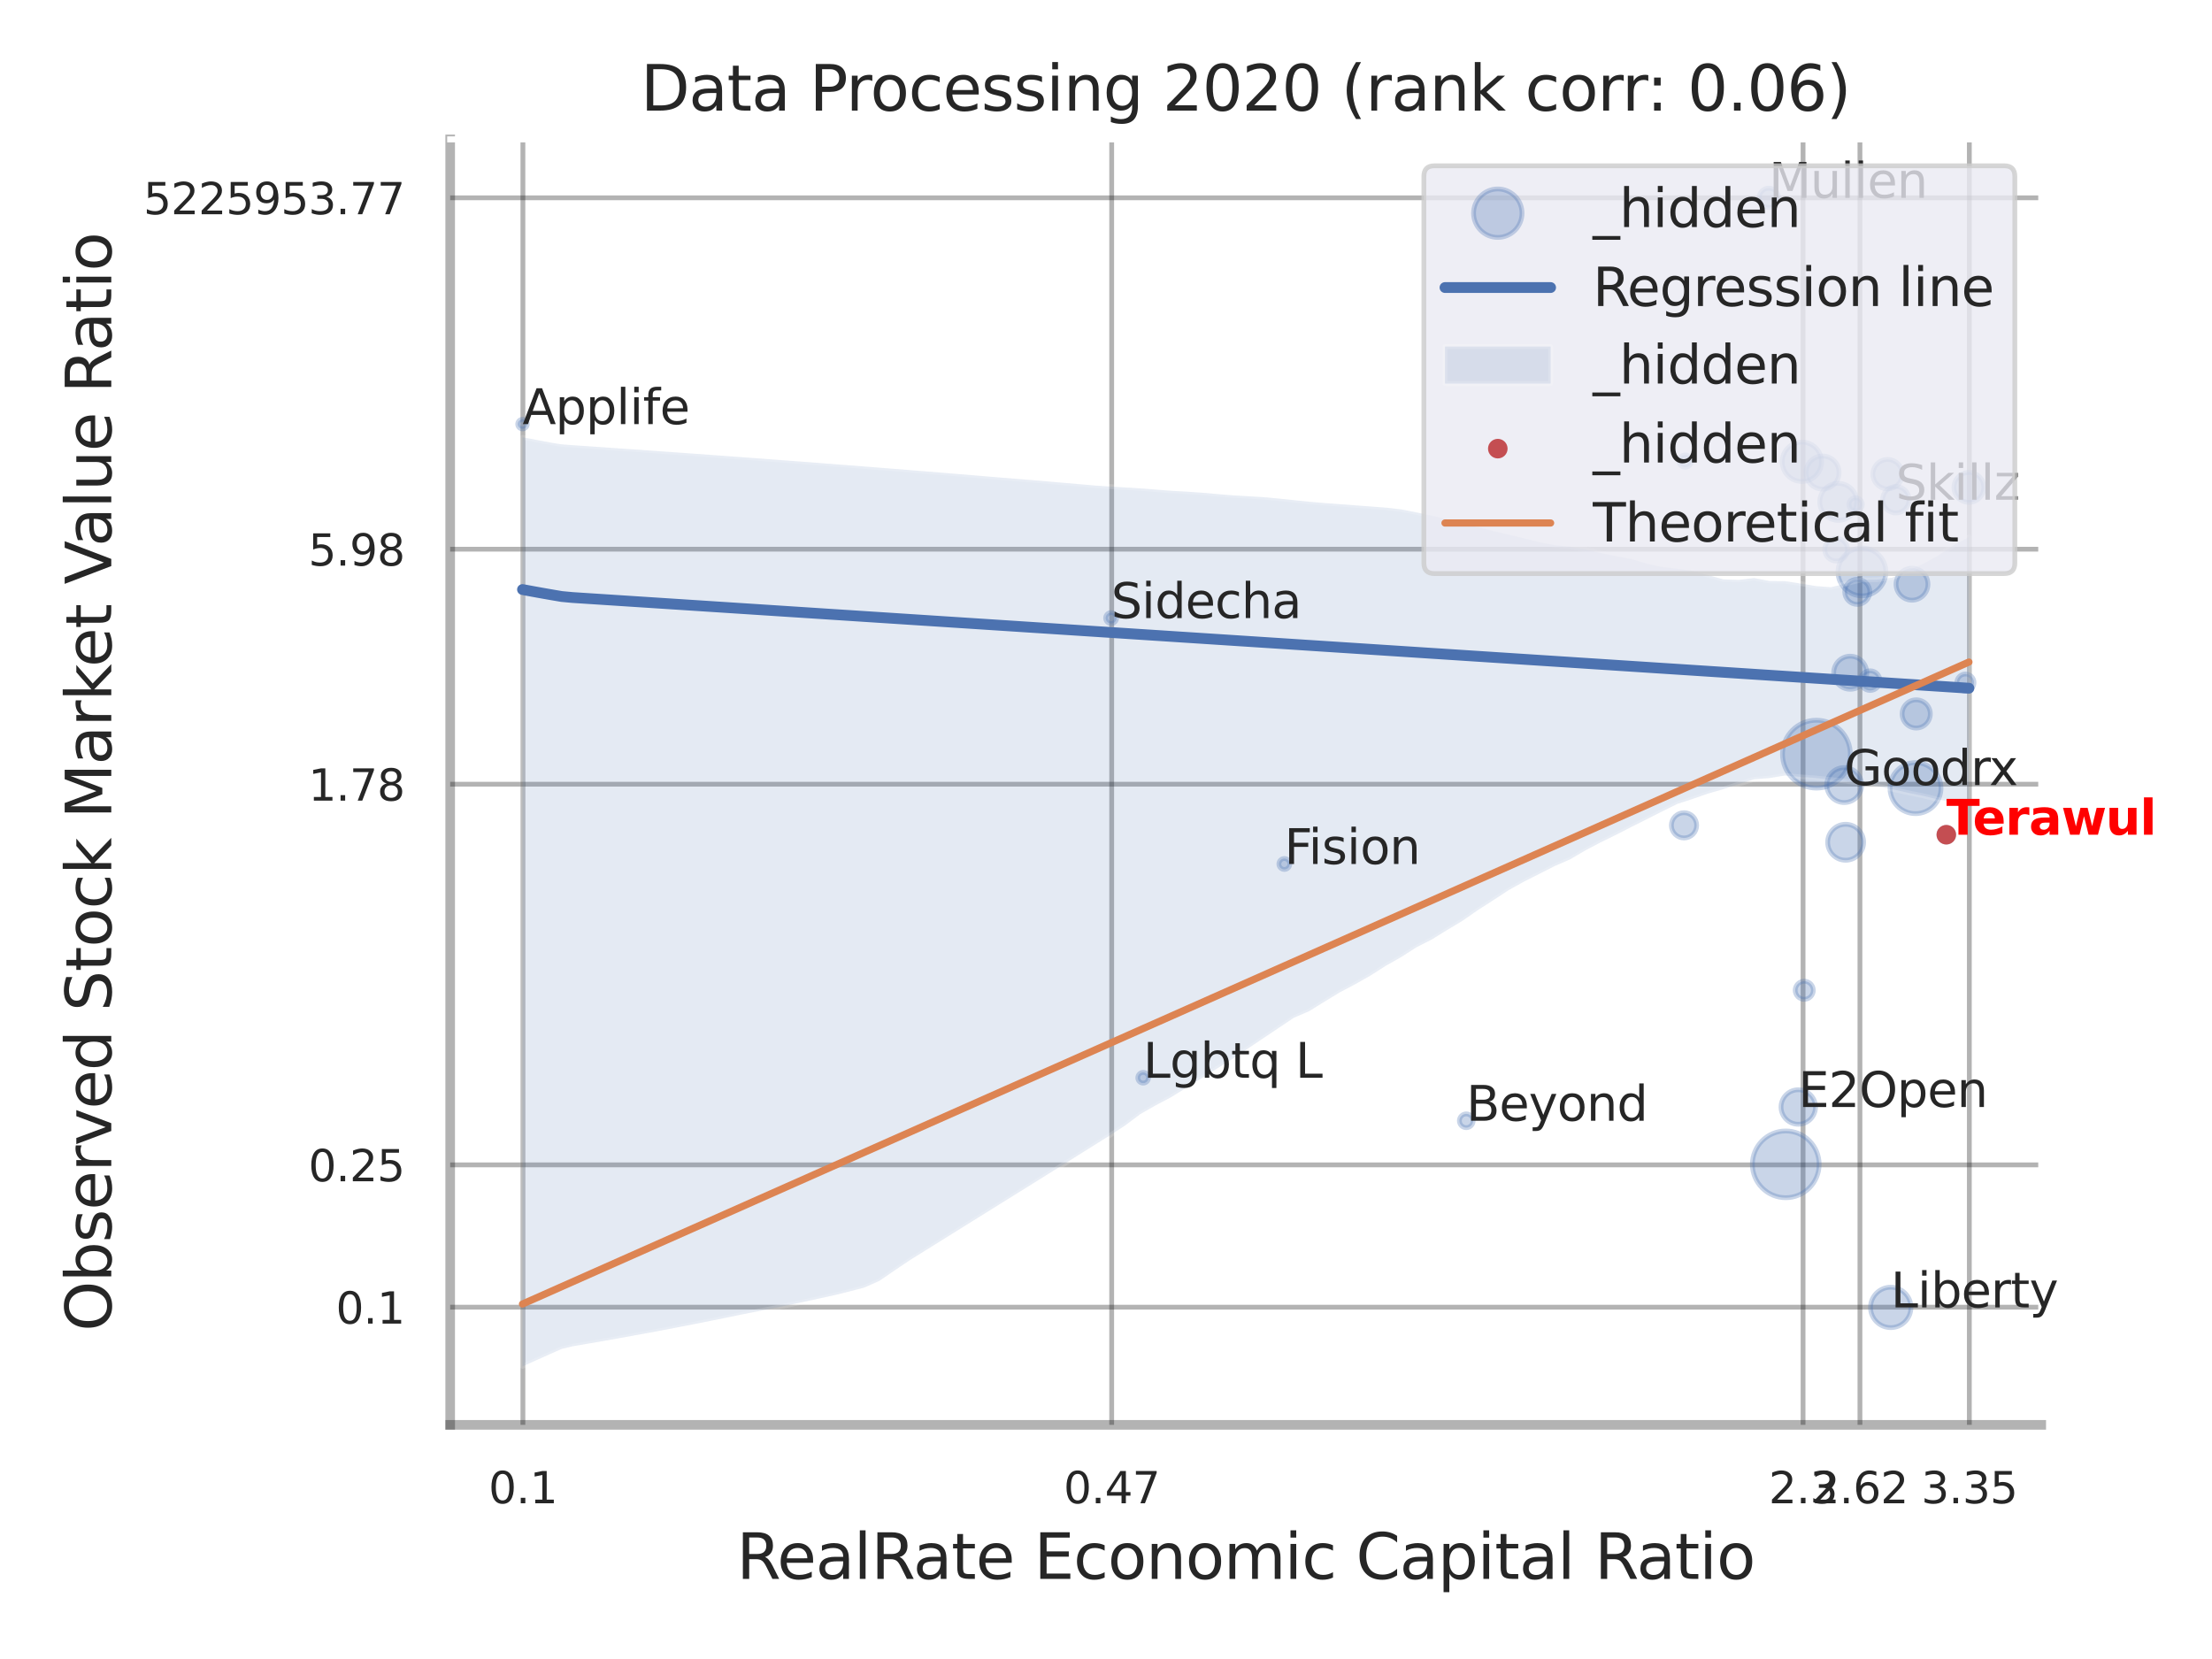 <?xml version="1.0" encoding="utf-8" standalone="no"?>
<!DOCTYPE svg PUBLIC "-//W3C//DTD SVG 1.1//EN"
  "http://www.w3.org/Graphics/SVG/1.1/DTD/svg11.dtd">
<svg xmlns:xlink="http://www.w3.org/1999/xlink" width="460.8pt" height="345.6pt" viewBox="0 0 460.8 345.6" xmlns="http://www.w3.org/2000/svg" version="1.1">
 <defs>
  <style type="text/css">*{stroke-linejoin: round; stroke-linecap: butt}</style>
 </defs>
 <g id="figure_1">
  <g id="patch_1">
   <path d="M 0 345.6 
L 460.8 345.6 
L 460.8 0 
L 0 0 
z
" style="fill: #ffffff"/>
  </g>
  <g id="axes_1">
   <g id="patch_2">
    <path d="M 93.78 296.82 
L 425.228 296.82 
L 425.228 29.04 
L 93.78 29.04 
z
" style="fill: #ffffff"/>
   </g>
   <g id="matplotlib.axis_1">
    <g id="xtick_1">
     <g id="line2d_1">
      <path d="M 108.93 296.82 
L 108.93 29.04 
" clip-path="url(#p165eeecb52)" style="fill: none; stroke: #000000; stroke-opacity: 0.3; stroke-linecap: round"/>
     </g>
     <g id="text_1">
      <!-- 0.1 -->
      <g style="fill: #262626" transform="translate(101.773 313.159) scale(0.09 -0.09)">
       <defs>
        <path id="DejaVuSans-30" d="M 2034 4250 
Q 1547 4250 1301 3770 
Q 1056 3291 1056 2328 
Q 1056 1369 1301 889 
Q 1547 409 2034 409 
Q 2525 409 2770 889 
Q 3016 1369 3016 2328 
Q 3016 3291 2770 3770 
Q 2525 4250 2034 4250 
z
M 2034 4750 
Q 2819 4750 3233 4129 
Q 3647 3509 3647 2328 
Q 3647 1150 3233 529 
Q 2819 -91 2034 -91 
Q 1250 -91 836 529 
Q 422 1150 422 2328 
Q 422 3509 836 4129 
Q 1250 4750 2034 4750 
z
" transform="scale(0.016)"/>
        <path id="DejaVuSans-2e" d="M 684 794 
L 1344 794 
L 1344 0 
L 684 0 
L 684 794 
z
" transform="scale(0.016)"/>
        <path id="DejaVuSans-31" d="M 794 531 
L 1825 531 
L 1825 4091 
L 703 3866 
L 703 4441 
L 1819 4666 
L 2450 4666 
L 2450 531 
L 3481 531 
L 3481 0 
L 794 0 
L 794 531 
z
" transform="scale(0.016)"/>
       </defs>
       <use xlink:href="#DejaVuSans-30"/>
       <use xlink:href="#DejaVuSans-2e" transform="translate(63.623 0)"/>
       <use xlink:href="#DejaVuSans-31" transform="translate(95.41 0)"/>
      </g>
     </g>
    </g>
    <g id="xtick_2">
     <g id="line2d_2">
      <path d="M 231.584 296.82 
L 231.584 29.04 
" clip-path="url(#p165eeecb52)" style="fill: none; stroke: #000000; stroke-opacity: 0.3; stroke-linecap: round"/>
     </g>
     <g id="text_2">
      <!-- 0.47 -->
      <g style="fill: #262626" transform="translate(221.565 313.159) scale(0.09 -0.09)">
       <defs>
        <path id="DejaVuSans-34" d="M 2419 4116 
L 825 1625 
L 2419 1625 
L 2419 4116 
z
M 2253 4666 
L 3047 4666 
L 3047 1625 
L 3713 1625 
L 3713 1100 
L 3047 1100 
L 3047 0 
L 2419 0 
L 2419 1100 
L 313 1100 
L 313 1709 
L 2253 4666 
z
" transform="scale(0.016)"/>
        <path id="DejaVuSans-37" d="M 525 4666 
L 3525 4666 
L 3525 4397 
L 1831 0 
L 1172 0 
L 2766 4134 
L 525 4134 
L 525 4666 
z
" transform="scale(0.016)"/>
       </defs>
       <use xlink:href="#DejaVuSans-30"/>
       <use xlink:href="#DejaVuSans-2e" transform="translate(63.623 0)"/>
       <use xlink:href="#DejaVuSans-34" transform="translate(95.41 0)"/>
       <use xlink:href="#DejaVuSans-37" transform="translate(159.033 0)"/>
      </g>
     </g>
    </g>
    <g id="xtick_3">
     <g id="line2d_3">
      <path d="M 375.611 296.82 
L 375.611 29.04 
" clip-path="url(#p165eeecb52)" style="fill: none; stroke: #000000; stroke-opacity: 0.3; stroke-linecap: round"/>
     </g>
     <g id="text_3">
      <!-- 2.3 -->
      <g style="fill: #262626" transform="translate(368.454 313.159) scale(0.09 -0.09)">
       <defs>
        <path id="DejaVuSans-32" d="M 1228 531 
L 3431 531 
L 3431 0 
L 469 0 
L 469 531 
Q 828 903 1448 1529 
Q 2069 2156 2228 2338 
Q 2531 2678 2651 2914 
Q 2772 3150 2772 3378 
Q 2772 3750 2511 3984 
Q 2250 4219 1831 4219 
Q 1534 4219 1204 4116 
Q 875 4013 500 3803 
L 500 4441 
Q 881 4594 1212 4672 
Q 1544 4750 1819 4750 
Q 2544 4750 2975 4387 
Q 3406 4025 3406 3419 
Q 3406 3131 3298 2873 
Q 3191 2616 2906 2266 
Q 2828 2175 2409 1742 
Q 1991 1309 1228 531 
z
" transform="scale(0.016)"/>
        <path id="DejaVuSans-33" d="M 2597 2516 
Q 3050 2419 3304 2112 
Q 3559 1806 3559 1356 
Q 3559 666 3084 287 
Q 2609 -91 1734 -91 
Q 1441 -91 1130 -33 
Q 819 25 488 141 
L 488 750 
Q 750 597 1062 519 
Q 1375 441 1716 441 
Q 2309 441 2620 675 
Q 2931 909 2931 1356 
Q 2931 1769 2642 2001 
Q 2353 2234 1838 2234 
L 1294 2234 
L 1294 2753 
L 1863 2753 
Q 2328 2753 2575 2939 
Q 2822 3125 2822 3475 
Q 2822 3834 2567 4026 
Q 2313 4219 1838 4219 
Q 1578 4219 1281 4162 
Q 984 4106 628 3988 
L 628 4550 
Q 988 4650 1302 4700 
Q 1616 4750 1894 4750 
Q 2613 4750 3031 4423 
Q 3450 4097 3450 3541 
Q 3450 3153 3228 2886 
Q 3006 2619 2597 2516 
z
" transform="scale(0.016)"/>
       </defs>
       <use xlink:href="#DejaVuSans-32"/>
       <use xlink:href="#DejaVuSans-2e" transform="translate(63.623 0)"/>
       <use xlink:href="#DejaVuSans-33" transform="translate(95.41 0)"/>
      </g>
     </g>
    </g>
    <g id="xtick_4">
     <g id="line2d_4">
      <path d="M 387.461 296.82 
L 387.461 29.04 
" clip-path="url(#p165eeecb52)" style="fill: none; stroke: #000000; stroke-opacity: 0.3; stroke-linecap: round"/>
     </g>
     <g id="text_4">
      <!-- 2.62 -->
      <g style="fill: #262626" transform="translate(377.442 313.159) scale(0.09 -0.09)">
       <defs>
        <path id="DejaVuSans-36" d="M 2113 2584 
Q 1688 2584 1439 2293 
Q 1191 2003 1191 1497 
Q 1191 994 1439 701 
Q 1688 409 2113 409 
Q 2538 409 2786 701 
Q 3034 994 3034 1497 
Q 3034 2003 2786 2293 
Q 2538 2584 2113 2584 
z
M 3366 4563 
L 3366 3988 
Q 3128 4100 2886 4159 
Q 2644 4219 2406 4219 
Q 1781 4219 1451 3797 
Q 1122 3375 1075 2522 
Q 1259 2794 1537 2939 
Q 1816 3084 2150 3084 
Q 2853 3084 3261 2657 
Q 3669 2231 3669 1497 
Q 3669 778 3244 343 
Q 2819 -91 2113 -91 
Q 1303 -91 875 529 
Q 447 1150 447 2328 
Q 447 3434 972 4092 
Q 1497 4750 2381 4750 
Q 2619 4750 2861 4703 
Q 3103 4656 3366 4563 
z
" transform="scale(0.016)"/>
       </defs>
       <use xlink:href="#DejaVuSans-32"/>
       <use xlink:href="#DejaVuSans-2e" transform="translate(63.623 0)"/>
       <use xlink:href="#DejaVuSans-36" transform="translate(95.41 0)"/>
       <use xlink:href="#DejaVuSans-32" transform="translate(159.033 0)"/>
      </g>
     </g>
    </g>
    <g id="xtick_5">
     <g id="line2d_5">
      <path d="M 410.25 296.82 
L 410.25 29.04 
" clip-path="url(#p165eeecb52)" style="fill: none; stroke: #000000; stroke-opacity: 0.3; stroke-linecap: round"/>
     </g>
     <g id="text_5">
      <!-- 3.35 -->
      <g style="fill: #262626" transform="translate(400.231 313.159) scale(0.09 -0.09)">
       <defs>
        <path id="DejaVuSans-35" d="M 691 4666 
L 3169 4666 
L 3169 4134 
L 1269 4134 
L 1269 2991 
Q 1406 3038 1543 3061 
Q 1681 3084 1819 3084 
Q 2600 3084 3056 2656 
Q 3513 2228 3513 1497 
Q 3513 744 3044 326 
Q 2575 -91 1722 -91 
Q 1428 -91 1123 -41 
Q 819 9 494 109 
L 494 744 
Q 775 591 1075 516 
Q 1375 441 1709 441 
Q 2250 441 2565 725 
Q 2881 1009 2881 1497 
Q 2881 1984 2565 2268 
Q 2250 2553 1709 2553 
Q 1456 2553 1204 2497 
Q 953 2441 691 2322 
L 691 4666 
z
" transform="scale(0.016)"/>
       </defs>
       <use xlink:href="#DejaVuSans-33"/>
       <use xlink:href="#DejaVuSans-2e" transform="translate(63.623 0)"/>
       <use xlink:href="#DejaVuSans-33" transform="translate(95.41 0)"/>
       <use xlink:href="#DejaVuSans-35" transform="translate(159.033 0)"/>
      </g>
     </g>
    </g>
    <g id="xtick_6"/>
    <g id="xtick_7"/>
    <g id="text_6">
     <!-- RealRate Economic Capital Ratio -->
     <g style="fill: #262626" transform="translate(153.45 328.908) scale(0.13 -0.13)">
      <defs>
       <path id="DejaVuSans-52" d="M 2841 2188 
Q 3044 2119 3236 1894 
Q 3428 1669 3622 1275 
L 4263 0 
L 3584 0 
L 2988 1197 
Q 2756 1666 2539 1819 
Q 2322 1972 1947 1972 
L 1259 1972 
L 1259 0 
L 628 0 
L 628 4666 
L 2053 4666 
Q 2853 4666 3247 4331 
Q 3641 3997 3641 3322 
Q 3641 2881 3436 2590 
Q 3231 2300 2841 2188 
z
M 1259 4147 
L 1259 2491 
L 2053 2491 
Q 2509 2491 2742 2702 
Q 2975 2913 2975 3322 
Q 2975 3731 2742 3939 
Q 2509 4147 2053 4147 
L 1259 4147 
z
" transform="scale(0.016)"/>
       <path id="DejaVuSans-65" d="M 3597 1894 
L 3597 1613 
L 953 1613 
Q 991 1019 1311 708 
Q 1631 397 2203 397 
Q 2534 397 2845 478 
Q 3156 559 3463 722 
L 3463 178 
Q 3153 47 2828 -22 
Q 2503 -91 2169 -91 
Q 1331 -91 842 396 
Q 353 884 353 1716 
Q 353 2575 817 3079 
Q 1281 3584 2069 3584 
Q 2775 3584 3186 3129 
Q 3597 2675 3597 1894 
z
M 3022 2063 
Q 3016 2534 2758 2815 
Q 2500 3097 2075 3097 
Q 1594 3097 1305 2825 
Q 1016 2553 972 2059 
L 3022 2063 
z
" transform="scale(0.016)"/>
       <path id="DejaVuSans-61" d="M 2194 1759 
Q 1497 1759 1228 1600 
Q 959 1441 959 1056 
Q 959 750 1161 570 
Q 1363 391 1709 391 
Q 2188 391 2477 730 
Q 2766 1069 2766 1631 
L 2766 1759 
L 2194 1759 
z
M 3341 1997 
L 3341 0 
L 2766 0 
L 2766 531 
Q 2569 213 2275 61 
Q 1981 -91 1556 -91 
Q 1019 -91 701 211 
Q 384 513 384 1019 
Q 384 1609 779 1909 
Q 1175 2209 1959 2209 
L 2766 2209 
L 2766 2266 
Q 2766 2663 2505 2880 
Q 2244 3097 1772 3097 
Q 1472 3097 1187 3025 
Q 903 2953 641 2809 
L 641 3341 
Q 956 3463 1253 3523 
Q 1550 3584 1831 3584 
Q 2591 3584 2966 3190 
Q 3341 2797 3341 1997 
z
" transform="scale(0.016)"/>
       <path id="DejaVuSans-6c" d="M 603 4863 
L 1178 4863 
L 1178 0 
L 603 0 
L 603 4863 
z
" transform="scale(0.016)"/>
       <path id="DejaVuSans-74" d="M 1172 4494 
L 1172 3500 
L 2356 3500 
L 2356 3053 
L 1172 3053 
L 1172 1153 
Q 1172 725 1289 603 
Q 1406 481 1766 481 
L 2356 481 
L 2356 0 
L 1766 0 
Q 1100 0 847 248 
Q 594 497 594 1153 
L 594 3053 
L 172 3053 
L 172 3500 
L 594 3500 
L 594 4494 
L 1172 4494 
z
" transform="scale(0.016)"/>
       <path id="DejaVuSans-20" transform="scale(0.016)"/>
       <path id="DejaVuSans-45" d="M 628 4666 
L 3578 4666 
L 3578 4134 
L 1259 4134 
L 1259 2753 
L 3481 2753 
L 3481 2222 
L 1259 2222 
L 1259 531 
L 3634 531 
L 3634 0 
L 628 0 
L 628 4666 
z
" transform="scale(0.016)"/>
       <path id="DejaVuSans-63" d="M 3122 3366 
L 3122 2828 
Q 2878 2963 2633 3030 
Q 2388 3097 2138 3097 
Q 1578 3097 1268 2742 
Q 959 2388 959 1747 
Q 959 1106 1268 751 
Q 1578 397 2138 397 
Q 2388 397 2633 464 
Q 2878 531 3122 666 
L 3122 134 
Q 2881 22 2623 -34 
Q 2366 -91 2075 -91 
Q 1284 -91 818 406 
Q 353 903 353 1747 
Q 353 2603 823 3093 
Q 1294 3584 2113 3584 
Q 2378 3584 2631 3529 
Q 2884 3475 3122 3366 
z
" transform="scale(0.016)"/>
       <path id="DejaVuSans-6f" d="M 1959 3097 
Q 1497 3097 1228 2736 
Q 959 2375 959 1747 
Q 959 1119 1226 758 
Q 1494 397 1959 397 
Q 2419 397 2687 759 
Q 2956 1122 2956 1747 
Q 2956 2369 2687 2733 
Q 2419 3097 1959 3097 
z
M 1959 3584 
Q 2709 3584 3137 3096 
Q 3566 2609 3566 1747 
Q 3566 888 3137 398 
Q 2709 -91 1959 -91 
Q 1206 -91 779 398 
Q 353 888 353 1747 
Q 353 2609 779 3096 
Q 1206 3584 1959 3584 
z
" transform="scale(0.016)"/>
       <path id="DejaVuSans-6e" d="M 3513 2113 
L 3513 0 
L 2938 0 
L 2938 2094 
Q 2938 2591 2744 2837 
Q 2550 3084 2163 3084 
Q 1697 3084 1428 2787 
Q 1159 2491 1159 1978 
L 1159 0 
L 581 0 
L 581 3500 
L 1159 3500 
L 1159 2956 
Q 1366 3272 1645 3428 
Q 1925 3584 2291 3584 
Q 2894 3584 3203 3211 
Q 3513 2838 3513 2113 
z
" transform="scale(0.016)"/>
       <path id="DejaVuSans-6d" d="M 3328 2828 
Q 3544 3216 3844 3400 
Q 4144 3584 4550 3584 
Q 5097 3584 5394 3201 
Q 5691 2819 5691 2113 
L 5691 0 
L 5113 0 
L 5113 2094 
Q 5113 2597 4934 2840 
Q 4756 3084 4391 3084 
Q 3944 3084 3684 2787 
Q 3425 2491 3425 1978 
L 3425 0 
L 2847 0 
L 2847 2094 
Q 2847 2600 2669 2842 
Q 2491 3084 2119 3084 
Q 1678 3084 1418 2786 
Q 1159 2488 1159 1978 
L 1159 0 
L 581 0 
L 581 3500 
L 1159 3500 
L 1159 2956 
Q 1356 3278 1631 3431 
Q 1906 3584 2284 3584 
Q 2666 3584 2933 3390 
Q 3200 3197 3328 2828 
z
" transform="scale(0.016)"/>
       <path id="DejaVuSans-69" d="M 603 3500 
L 1178 3500 
L 1178 0 
L 603 0 
L 603 3500 
z
M 603 4863 
L 1178 4863 
L 1178 4134 
L 603 4134 
L 603 4863 
z
" transform="scale(0.016)"/>
       <path id="DejaVuSans-43" d="M 4122 4306 
L 4122 3641 
Q 3803 3938 3442 4084 
Q 3081 4231 2675 4231 
Q 1875 4231 1450 3742 
Q 1025 3253 1025 2328 
Q 1025 1406 1450 917 
Q 1875 428 2675 428 
Q 3081 428 3442 575 
Q 3803 722 4122 1019 
L 4122 359 
Q 3791 134 3420 21 
Q 3050 -91 2638 -91 
Q 1578 -91 968 557 
Q 359 1206 359 2328 
Q 359 3453 968 4101 
Q 1578 4750 2638 4750 
Q 3056 4750 3426 4639 
Q 3797 4528 4122 4306 
z
" transform="scale(0.016)"/>
       <path id="DejaVuSans-70" d="M 1159 525 
L 1159 -1331 
L 581 -1331 
L 581 3500 
L 1159 3500 
L 1159 2969 
Q 1341 3281 1617 3432 
Q 1894 3584 2278 3584 
Q 2916 3584 3314 3078 
Q 3713 2572 3713 1747 
Q 3713 922 3314 415 
Q 2916 -91 2278 -91 
Q 1894 -91 1617 61 
Q 1341 213 1159 525 
z
M 3116 1747 
Q 3116 2381 2855 2742 
Q 2594 3103 2138 3103 
Q 1681 3103 1420 2742 
Q 1159 2381 1159 1747 
Q 1159 1113 1420 752 
Q 1681 391 2138 391 
Q 2594 391 2855 752 
Q 3116 1113 3116 1747 
z
" transform="scale(0.016)"/>
      </defs>
      <use xlink:href="#DejaVuSans-52"/>
      <use xlink:href="#DejaVuSans-65" transform="translate(64.982 0)"/>
      <use xlink:href="#DejaVuSans-61" transform="translate(126.506 0)"/>
      <use xlink:href="#DejaVuSans-6c" transform="translate(187.785 0)"/>
      <use xlink:href="#DejaVuSans-52" transform="translate(215.568 0)"/>
      <use xlink:href="#DejaVuSans-61" transform="translate(282.801 0)"/>
      <use xlink:href="#DejaVuSans-74" transform="translate(344.08 0)"/>
      <use xlink:href="#DejaVuSans-65" transform="translate(383.289 0)"/>
      <use xlink:href="#DejaVuSans-20" transform="translate(444.812 0)"/>
      <use xlink:href="#DejaVuSans-45" transform="translate(476.6 0)"/>
      <use xlink:href="#DejaVuSans-63" transform="translate(539.783 0)"/>
      <use xlink:href="#DejaVuSans-6f" transform="translate(594.764 0)"/>
      <use xlink:href="#DejaVuSans-6e" transform="translate(655.945 0)"/>
      <use xlink:href="#DejaVuSans-6f" transform="translate(719.324 0)"/>
      <use xlink:href="#DejaVuSans-6d" transform="translate(780.506 0)"/>
      <use xlink:href="#DejaVuSans-69" transform="translate(877.918 0)"/>
      <use xlink:href="#DejaVuSans-63" transform="translate(905.701 0)"/>
      <use xlink:href="#DejaVuSans-20" transform="translate(960.682 0)"/>
      <use xlink:href="#DejaVuSans-43" transform="translate(992.469 0)"/>
      <use xlink:href="#DejaVuSans-61" transform="translate(1062.293 0)"/>
      <use xlink:href="#DejaVuSans-70" transform="translate(1123.572 0)"/>
      <use xlink:href="#DejaVuSans-69" transform="translate(1187.049 0)"/>
      <use xlink:href="#DejaVuSans-74" transform="translate(1214.832 0)"/>
      <use xlink:href="#DejaVuSans-61" transform="translate(1254.041 0)"/>
      <use xlink:href="#DejaVuSans-6c" transform="translate(1315.32 0)"/>
      <use xlink:href="#DejaVuSans-20" transform="translate(1343.104 0)"/>
      <use xlink:href="#DejaVuSans-52" transform="translate(1374.891 0)"/>
      <use xlink:href="#DejaVuSans-61" transform="translate(1442.123 0)"/>
      <use xlink:href="#DejaVuSans-74" transform="translate(1503.402 0)"/>
      <use xlink:href="#DejaVuSans-69" transform="translate(1542.611 0)"/>
      <use xlink:href="#DejaVuSans-6f" transform="translate(1570.395 0)"/>
     </g>
    </g>
   </g>
   <g id="matplotlib.axis_2">
    <g id="ytick_1">
     <g id="line2d_6">
      <path d="M 93.78 272.308 
L 425.228 272.308 
" clip-path="url(#p165eeecb52)" style="fill: none; stroke: #000000; stroke-opacity: 0.3; stroke-linecap: round"/>
     </g>
     <g id="text_7">
      <!-- 0.1 -->
      <g style="fill: #262626" transform="translate(69.967 275.727) scale(0.09 -0.09)">
       <use xlink:href="#DejaVuSans-30"/>
       <use xlink:href="#DejaVuSans-2e" transform="translate(63.623 0)"/>
       <use xlink:href="#DejaVuSans-31" transform="translate(95.41 0)"/>
      </g>
     </g>
    </g>
    <g id="ytick_2">
     <g id="line2d_7">
      <path d="M 93.78 242.665 
L 425.228 242.665 
" clip-path="url(#p165eeecb52)" style="fill: none; stroke: #000000; stroke-opacity: 0.3; stroke-linecap: round"/>
     </g>
     <g id="text_8">
      <!-- 0.25 -->
      <g style="fill: #262626" transform="translate(64.241 246.085) scale(0.09 -0.09)">
       <use xlink:href="#DejaVuSans-30"/>
       <use xlink:href="#DejaVuSans-2e" transform="translate(63.623 0)"/>
       <use xlink:href="#DejaVuSans-32" transform="translate(95.41 0)"/>
       <use xlink:href="#DejaVuSans-35" transform="translate(159.033 0)"/>
      </g>
     </g>
    </g>
    <g id="ytick_3">
     <g id="line2d_8">
      <path d="M 93.78 163.365 
L 425.228 163.365 
" clip-path="url(#p165eeecb52)" style="fill: none; stroke: #000000; stroke-opacity: 0.3; stroke-linecap: round"/>
     </g>
     <g id="text_9">
      <!-- 1.78 -->
      <g style="fill: #262626" transform="translate(64.241 166.785) scale(0.09 -0.09)">
       <defs>
        <path id="DejaVuSans-38" d="M 2034 2216 
Q 1584 2216 1326 1975 
Q 1069 1734 1069 1313 
Q 1069 891 1326 650 
Q 1584 409 2034 409 
Q 2484 409 2743 651 
Q 3003 894 3003 1313 
Q 3003 1734 2745 1975 
Q 2488 2216 2034 2216 
z
M 1403 2484 
Q 997 2584 770 2862 
Q 544 3141 544 3541 
Q 544 4100 942 4425 
Q 1341 4750 2034 4750 
Q 2731 4750 3128 4425 
Q 3525 4100 3525 3541 
Q 3525 3141 3298 2862 
Q 3072 2584 2669 2484 
Q 3125 2378 3379 2068 
Q 3634 1759 3634 1313 
Q 3634 634 3220 271 
Q 2806 -91 2034 -91 
Q 1263 -91 848 271 
Q 434 634 434 1313 
Q 434 1759 690 2068 
Q 947 2378 1403 2484 
z
M 1172 3481 
Q 1172 3119 1398 2916 
Q 1625 2713 2034 2713 
Q 2441 2713 2670 2916 
Q 2900 3119 2900 3481 
Q 2900 3844 2670 4047 
Q 2441 4250 2034 4250 
Q 1625 4250 1398 4047 
Q 1172 3844 1172 3481 
z
" transform="scale(0.016)"/>
       </defs>
       <use xlink:href="#DejaVuSans-31"/>
       <use xlink:href="#DejaVuSans-2e" transform="translate(63.623 0)"/>
       <use xlink:href="#DejaVuSans-37" transform="translate(95.41 0)"/>
       <use xlink:href="#DejaVuSans-38" transform="translate(159.033 0)"/>
      </g>
     </g>
    </g>
    <g id="ytick_4">
     <g id="line2d_9">
      <path d="M 93.78 114.41 
L 425.228 114.41 
" clip-path="url(#p165eeecb52)" style="fill: none; stroke: #000000; stroke-opacity: 0.3; stroke-linecap: round"/>
     </g>
     <g id="text_10">
      <!-- 5.98 -->
      <g style="fill: #262626" transform="translate(64.241 117.829) scale(0.09 -0.09)">
       <defs>
        <path id="DejaVuSans-39" d="M 703 97 
L 703 672 
Q 941 559 1184 500 
Q 1428 441 1663 441 
Q 2288 441 2617 861 
Q 2947 1281 2994 2138 
Q 2813 1869 2534 1725 
Q 2256 1581 1919 1581 
Q 1219 1581 811 2004 
Q 403 2428 403 3163 
Q 403 3881 828 4315 
Q 1253 4750 1959 4750 
Q 2769 4750 3195 4129 
Q 3622 3509 3622 2328 
Q 3622 1225 3098 567 
Q 2575 -91 1691 -91 
Q 1453 -91 1209 -44 
Q 966 3 703 97 
z
M 1959 2075 
Q 2384 2075 2632 2365 
Q 2881 2656 2881 3163 
Q 2881 3666 2632 3958 
Q 2384 4250 1959 4250 
Q 1534 4250 1286 3958 
Q 1038 3666 1038 3163 
Q 1038 2656 1286 2365 
Q 1534 2075 1959 2075 
z
" transform="scale(0.016)"/>
       </defs>
       <use xlink:href="#DejaVuSans-35"/>
       <use xlink:href="#DejaVuSans-2e" transform="translate(63.623 0)"/>
       <use xlink:href="#DejaVuSans-39" transform="translate(95.41 0)"/>
       <use xlink:href="#DejaVuSans-38" transform="translate(159.033 0)"/>
      </g>
     </g>
    </g>
    <g id="ytick_5">
     <g id="line2d_10">
      <path d="M 93.78 41.21 
L 425.228 41.21 
" clip-path="url(#p165eeecb52)" style="fill: none; stroke: #000000; stroke-opacity: 0.3; stroke-linecap: round"/>
     </g>
     <g id="text_11">
      <!-- 5225953.77 -->
      <g style="fill: #262626" transform="translate(29.883 44.629) scale(0.09 -0.09)">
       <use xlink:href="#DejaVuSans-35"/>
       <use xlink:href="#DejaVuSans-32" transform="translate(63.623 0)"/>
       <use xlink:href="#DejaVuSans-32" transform="translate(127.246 0)"/>
       <use xlink:href="#DejaVuSans-35" transform="translate(190.869 0)"/>
       <use xlink:href="#DejaVuSans-39" transform="translate(254.492 0)"/>
       <use xlink:href="#DejaVuSans-35" transform="translate(318.115 0)"/>
       <use xlink:href="#DejaVuSans-33" transform="translate(381.738 0)"/>
       <use xlink:href="#DejaVuSans-2e" transform="translate(445.361 0)"/>
       <use xlink:href="#DejaVuSans-37" transform="translate(477.148 0)"/>
       <use xlink:href="#DejaVuSans-37" transform="translate(540.771 0)"/>
      </g>
     </g>
    </g>
    <g id="ytick_6"/>
    <g id="ytick_7"/>
    <g id="ytick_8"/>
    <g id="ytick_9"/>
    <g id="text_12">
     <!-- Observed Stock Market Value Ratio -->
     <g style="fill: #262626" transform="translate(23.18 277.332) rotate(-90) scale(0.13 -0.13)">
      <defs>
       <path id="DejaVuSans-4f" d="M 2522 4238 
Q 1834 4238 1429 3725 
Q 1025 3213 1025 2328 
Q 1025 1447 1429 934 
Q 1834 422 2522 422 
Q 3209 422 3611 934 
Q 4013 1447 4013 2328 
Q 4013 3213 3611 3725 
Q 3209 4238 2522 4238 
z
M 2522 4750 
Q 3503 4750 4090 4092 
Q 4678 3434 4678 2328 
Q 4678 1225 4090 567 
Q 3503 -91 2522 -91 
Q 1538 -91 948 565 
Q 359 1222 359 2328 
Q 359 3434 948 4092 
Q 1538 4750 2522 4750 
z
" transform="scale(0.016)"/>
       <path id="DejaVuSans-62" d="M 3116 1747 
Q 3116 2381 2855 2742 
Q 2594 3103 2138 3103 
Q 1681 3103 1420 2742 
Q 1159 2381 1159 1747 
Q 1159 1113 1420 752 
Q 1681 391 2138 391 
Q 2594 391 2855 752 
Q 3116 1113 3116 1747 
z
M 1159 2969 
Q 1341 3281 1617 3432 
Q 1894 3584 2278 3584 
Q 2916 3584 3314 3078 
Q 3713 2572 3713 1747 
Q 3713 922 3314 415 
Q 2916 -91 2278 -91 
Q 1894 -91 1617 61 
Q 1341 213 1159 525 
L 1159 0 
L 581 0 
L 581 4863 
L 1159 4863 
L 1159 2969 
z
" transform="scale(0.016)"/>
       <path id="DejaVuSans-73" d="M 2834 3397 
L 2834 2853 
Q 2591 2978 2328 3040 
Q 2066 3103 1784 3103 
Q 1356 3103 1142 2972 
Q 928 2841 928 2578 
Q 928 2378 1081 2264 
Q 1234 2150 1697 2047 
L 1894 2003 
Q 2506 1872 2764 1633 
Q 3022 1394 3022 966 
Q 3022 478 2636 193 
Q 2250 -91 1575 -91 
Q 1294 -91 989 -36 
Q 684 19 347 128 
L 347 722 
Q 666 556 975 473 
Q 1284 391 1588 391 
Q 1994 391 2212 530 
Q 2431 669 2431 922 
Q 2431 1156 2273 1281 
Q 2116 1406 1581 1522 
L 1381 1569 
Q 847 1681 609 1914 
Q 372 2147 372 2553 
Q 372 3047 722 3315 
Q 1072 3584 1716 3584 
Q 2034 3584 2315 3537 
Q 2597 3491 2834 3397 
z
" transform="scale(0.016)"/>
       <path id="DejaVuSans-72" d="M 2631 2963 
Q 2534 3019 2420 3045 
Q 2306 3072 2169 3072 
Q 1681 3072 1420 2755 
Q 1159 2438 1159 1844 
L 1159 0 
L 581 0 
L 581 3500 
L 1159 3500 
L 1159 2956 
Q 1341 3275 1631 3429 
Q 1922 3584 2338 3584 
Q 2397 3584 2469 3576 
Q 2541 3569 2628 3553 
L 2631 2963 
z
" transform="scale(0.016)"/>
       <path id="DejaVuSans-76" d="M 191 3500 
L 800 3500 
L 1894 563 
L 2988 3500 
L 3597 3500 
L 2284 0 
L 1503 0 
L 191 3500 
z
" transform="scale(0.016)"/>
       <path id="DejaVuSans-64" d="M 2906 2969 
L 2906 4863 
L 3481 4863 
L 3481 0 
L 2906 0 
L 2906 525 
Q 2725 213 2448 61 
Q 2172 -91 1784 -91 
Q 1150 -91 751 415 
Q 353 922 353 1747 
Q 353 2572 751 3078 
Q 1150 3584 1784 3584 
Q 2172 3584 2448 3432 
Q 2725 3281 2906 2969 
z
M 947 1747 
Q 947 1113 1208 752 
Q 1469 391 1925 391 
Q 2381 391 2643 752 
Q 2906 1113 2906 1747 
Q 2906 2381 2643 2742 
Q 2381 3103 1925 3103 
Q 1469 3103 1208 2742 
Q 947 2381 947 1747 
z
" transform="scale(0.016)"/>
       <path id="DejaVuSans-53" d="M 3425 4513 
L 3425 3897 
Q 3066 4069 2747 4153 
Q 2428 4238 2131 4238 
Q 1616 4238 1336 4038 
Q 1056 3838 1056 3469 
Q 1056 3159 1242 3001 
Q 1428 2844 1947 2747 
L 2328 2669 
Q 3034 2534 3370 2195 
Q 3706 1856 3706 1288 
Q 3706 609 3251 259 
Q 2797 -91 1919 -91 
Q 1588 -91 1214 -16 
Q 841 59 441 206 
L 441 856 
Q 825 641 1194 531 
Q 1563 422 1919 422 
Q 2459 422 2753 634 
Q 3047 847 3047 1241 
Q 3047 1584 2836 1778 
Q 2625 1972 2144 2069 
L 1759 2144 
Q 1053 2284 737 2584 
Q 422 2884 422 3419 
Q 422 4038 858 4394 
Q 1294 4750 2059 4750 
Q 2388 4750 2728 4690 
Q 3069 4631 3425 4513 
z
" transform="scale(0.016)"/>
       <path id="DejaVuSans-6b" d="M 581 4863 
L 1159 4863 
L 1159 1991 
L 2875 3500 
L 3609 3500 
L 1753 1863 
L 3688 0 
L 2938 0 
L 1159 1709 
L 1159 0 
L 581 0 
L 581 4863 
z
" transform="scale(0.016)"/>
       <path id="DejaVuSans-4d" d="M 628 4666 
L 1569 4666 
L 2759 1491 
L 3956 4666 
L 4897 4666 
L 4897 0 
L 4281 0 
L 4281 4097 
L 3078 897 
L 2444 897 
L 1241 4097 
L 1241 0 
L 628 0 
L 628 4666 
z
" transform="scale(0.016)"/>
       <path id="DejaVuSans-56" d="M 1831 0 
L 50 4666 
L 709 4666 
L 2188 738 
L 3669 4666 
L 4325 4666 
L 2547 0 
L 1831 0 
z
" transform="scale(0.016)"/>
       <path id="DejaVuSans-75" d="M 544 1381 
L 544 3500 
L 1119 3500 
L 1119 1403 
Q 1119 906 1312 657 
Q 1506 409 1894 409 
Q 2359 409 2629 706 
Q 2900 1003 2900 1516 
L 2900 3500 
L 3475 3500 
L 3475 0 
L 2900 0 
L 2900 538 
Q 2691 219 2414 64 
Q 2138 -91 1772 -91 
Q 1169 -91 856 284 
Q 544 659 544 1381 
z
M 1991 3584 
L 1991 3584 
z
" transform="scale(0.016)"/>
      </defs>
      <use xlink:href="#DejaVuSans-4f"/>
      <use xlink:href="#DejaVuSans-62" transform="translate(78.711 0)"/>
      <use xlink:href="#DejaVuSans-73" transform="translate(142.188 0)"/>
      <use xlink:href="#DejaVuSans-65" transform="translate(194.287 0)"/>
      <use xlink:href="#DejaVuSans-72" transform="translate(255.811 0)"/>
      <use xlink:href="#DejaVuSans-76" transform="translate(296.924 0)"/>
      <use xlink:href="#DejaVuSans-65" transform="translate(356.104 0)"/>
      <use xlink:href="#DejaVuSans-64" transform="translate(417.627 0)"/>
      <use xlink:href="#DejaVuSans-20" transform="translate(481.104 0)"/>
      <use xlink:href="#DejaVuSans-53" transform="translate(512.891 0)"/>
      <use xlink:href="#DejaVuSans-74" transform="translate(576.367 0)"/>
      <use xlink:href="#DejaVuSans-6f" transform="translate(615.576 0)"/>
      <use xlink:href="#DejaVuSans-63" transform="translate(676.758 0)"/>
      <use xlink:href="#DejaVuSans-6b" transform="translate(731.738 0)"/>
      <use xlink:href="#DejaVuSans-20" transform="translate(789.648 0)"/>
      <use xlink:href="#DejaVuSans-4d" transform="translate(821.436 0)"/>
      <use xlink:href="#DejaVuSans-61" transform="translate(907.715 0)"/>
      <use xlink:href="#DejaVuSans-72" transform="translate(968.994 0)"/>
      <use xlink:href="#DejaVuSans-6b" transform="translate(1010.107 0)"/>
      <use xlink:href="#DejaVuSans-65" transform="translate(1064.393 0)"/>
      <use xlink:href="#DejaVuSans-74" transform="translate(1125.916 0)"/>
      <use xlink:href="#DejaVuSans-20" transform="translate(1165.125 0)"/>
      <use xlink:href="#DejaVuSans-56" transform="translate(1196.912 0)"/>
      <use xlink:href="#DejaVuSans-61" transform="translate(1257.57 0)"/>
      <use xlink:href="#DejaVuSans-6c" transform="translate(1318.85 0)"/>
      <use xlink:href="#DejaVuSans-75" transform="translate(1346.633 0)"/>
      <use xlink:href="#DejaVuSans-65" transform="translate(1410.012 0)"/>
      <use xlink:href="#DejaVuSans-20" transform="translate(1471.535 0)"/>
      <use xlink:href="#DejaVuSans-52" transform="translate(1503.322 0)"/>
      <use xlink:href="#DejaVuSans-61" transform="translate(1570.555 0)"/>
      <use xlink:href="#DejaVuSans-74" transform="translate(1631.834 0)"/>
      <use xlink:href="#DejaVuSans-69" transform="translate(1671.043 0)"/>
      <use xlink:href="#DejaVuSans-6f" transform="translate(1698.826 0)"/>
     </g>
    </g>
   </g>
   <g id="PathCollection_1">
    <path d="M 378.397 164.174 
C 380.272 164.174 382.071 163.429 383.397 162.103 
C 384.723 160.777 385.468 158.978 385.468 157.103 
C 385.468 155.228 384.723 153.429 383.397 152.103 
C 382.071 150.777 380.272 150.032 378.397 150.032 
C 376.521 150.032 374.723 150.777 373.397 152.103 
C 372.071 153.429 371.326 155.228 371.326 157.103 
C 371.326 158.978 372.071 160.777 373.397 162.103 
C 374.723 163.429 376.521 164.174 378.397 164.174 
z
" clip-path="url(#p165eeecb52)" style="fill: #4c72b0; fill-opacity: 0.3; stroke: #4c72b0; stroke-opacity: 0.3"/>
    <path d="M 409.434 143.984 
C 409.909 143.984 410.363 143.796 410.699 143.461 
C 411.034 143.125 411.222 142.671 411.222 142.196 
C 411.222 141.722 411.034 141.267 410.699 140.932 
C 410.363 140.597 409.909 140.408 409.434 140.408 
C 408.96 140.408 408.505 140.597 408.17 140.932 
C 407.835 141.267 407.646 141.722 407.646 142.196 
C 407.646 142.671 407.835 143.125 408.17 143.461 
C 408.505 143.796 408.96 143.984 409.434 143.984 
z
" clip-path="url(#p165eeecb52)" style="fill: #4c72b0; fill-opacity: 0.3; stroke: #4c72b0; stroke-opacity: 0.3"/>
    <path d="M 389.581 143.836 
C 390.125 143.836 390.646 143.62 391.031 143.236 
C 391.415 142.851 391.631 142.33 391.631 141.787 
C 391.631 141.243 391.415 140.722 391.031 140.337 
C 390.646 139.953 390.125 139.737 389.581 139.737 
C 389.038 139.737 388.517 139.953 388.132 140.337 
C 387.748 140.722 387.532 141.243 387.532 141.787 
C 387.532 142.33 387.748 142.851 388.132 143.236 
C 388.517 143.62 389.038 143.836 389.581 143.836 
z
" clip-path="url(#p165eeecb52)" style="fill: #4c72b0; fill-opacity: 0.3; stroke: #4c72b0; stroke-opacity: 0.3"/>
    <path d="M 399.182 151.664 
C 399.962 151.664 400.71 151.354 401.261 150.802 
C 401.813 150.251 402.122 149.503 402.122 148.723 
C 402.122 147.943 401.813 147.196 401.261 146.644 
C 400.71 146.093 399.962 145.783 399.182 145.783 
C 398.402 145.783 397.654 146.093 397.103 146.644 
C 396.552 147.196 396.242 147.943 396.242 148.723 
C 396.242 149.503 396.552 150.251 397.103 150.802 
C 397.654 151.354 398.402 151.664 399.182 151.664 
z
" clip-path="url(#p165eeecb52)" style="fill: #4c72b0; fill-opacity: 0.3; stroke: #4c72b0; stroke-opacity: 0.3"/>
    <path d="M 384.481 179.203 
C 385.475 179.203 386.428 178.808 387.131 178.105 
C 387.834 177.403 388.228 176.45 388.228 175.456 
C 388.228 174.462 387.834 173.509 387.131 172.806 
C 386.428 172.103 385.475 171.709 384.481 171.709 
C 383.487 171.709 382.534 172.103 381.832 172.806 
C 381.129 173.509 380.734 174.462 380.734 175.456 
C 380.734 176.45 381.129 177.403 381.832 178.105 
C 382.534 178.808 383.487 179.203 384.481 179.203 
z
" clip-path="url(#p165eeecb52)" style="fill: #4c72b0; fill-opacity: 0.3; stroke: #4c72b0; stroke-opacity: 0.3"/>
    <path d="M 382.947 108.409 
C 383.971 108.409 384.953 108.002 385.678 107.278 
C 386.402 106.554 386.809 105.571 386.809 104.547 
C 386.809 103.523 386.402 102.541 385.678 101.817 
C 384.953 101.092 383.971 100.686 382.947 100.686 
C 381.923 100.686 380.941 101.092 380.217 101.817 
C 379.492 102.541 379.086 103.523 379.086 104.547 
C 379.086 105.571 379.492 106.554 380.217 107.278 
C 380.941 108.002 381.923 108.409 382.947 108.409 
z
" clip-path="url(#p165eeecb52)" style="fill: #4c72b0; fill-opacity: 0.3; stroke: #4c72b0; stroke-opacity: 0.3"/>
    <path d="M 231.466 129.892 
C 231.768 129.892 232.058 129.772 232.271 129.559 
C 232.485 129.345 232.605 129.055 232.605 128.753 
C 232.605 128.45 232.485 128.16 232.271 127.947 
C 232.058 127.733 231.768 127.613 231.466 127.613 
C 231.163 127.613 230.873 127.733 230.66 127.947 
C 230.446 128.16 230.326 128.45 230.326 128.753 
C 230.326 129.055 230.446 129.345 230.66 129.559 
C 230.873 129.772 231.163 129.892 231.466 129.892 
z
" clip-path="url(#p165eeecb52)" style="fill: #4c72b0; fill-opacity: 0.3; stroke: #4c72b0; stroke-opacity: 0.3"/>
    <path d="M 405.452 175.428 
C 405.86 175.428 406.251 175.265 406.54 174.977 
C 406.829 174.688 406.991 174.297 406.991 173.888 
C 406.991 173.48 406.829 173.089 406.54 172.8 
C 406.251 172.511 405.86 172.349 405.452 172.349 
C 405.044 172.349 404.652 172.511 404.363 172.8 
C 404.075 173.089 403.913 173.48 403.913 173.888 
C 403.913 174.297 404.075 174.688 404.363 174.977 
C 404.652 175.265 405.044 175.428 405.452 175.428 
z
" clip-path="url(#p165eeecb52)" style="fill: #4c72b0; fill-opacity: 0.3; stroke: #4c72b0; stroke-opacity: 0.3"/>
    <path d="M 379.666 101.89 
C 380.581 101.89 381.459 101.526 382.106 100.879 
C 382.753 100.232 383.116 99.354 383.116 98.439 
C 383.116 97.524 382.753 96.647 382.106 96 
C 381.459 95.353 380.581 94.989 379.666 94.989 
C 378.751 94.989 377.874 95.353 377.227 96 
C 376.58 96.647 376.216 97.524 376.216 98.439 
C 376.216 99.354 376.58 100.232 377.227 100.879 
C 377.874 101.526 378.751 101.89 379.666 101.89 
z
" clip-path="url(#p165eeecb52)" style="fill: #4c72b0; fill-opacity: 0.3; stroke: #4c72b0; stroke-opacity: 0.3"/>
    <path d="M 386.91 125.909 
C 387.604 125.909 388.27 125.633 388.761 125.142 
C 389.252 124.651 389.528 123.985 389.528 123.29 
C 389.528 122.596 389.252 121.93 388.761 121.439 
C 388.27 120.948 387.604 120.672 386.91 120.672 
C 386.215 120.672 385.549 120.948 385.058 121.439 
C 384.567 121.93 384.291 122.596 384.291 123.29 
C 384.291 123.985 384.567 124.651 385.058 125.142 
C 385.549 125.633 386.215 125.909 386.91 125.909 
z
" clip-path="url(#p165eeecb52)" style="fill: #4c72b0; fill-opacity: 0.3; stroke: #4c72b0; stroke-opacity: 0.3"/>
    <path d="M 375.363 100.3 
C 376.451 100.3 377.495 99.867 378.265 99.098 
C 379.034 98.328 379.467 97.284 379.467 96.196 
C 379.467 95.107 379.034 94.063 378.265 93.294 
C 377.495 92.524 376.451 92.092 375.363 92.092 
C 374.275 92.092 373.231 92.524 372.461 93.294 
C 371.691 94.063 371.259 95.107 371.259 96.196 
C 371.259 97.284 371.691 98.328 372.461 99.098 
C 373.231 99.867 374.275 100.3 375.363 100.3 
z
" clip-path="url(#p165eeecb52)" style="fill: #4c72b0; fill-opacity: 0.3; stroke: #4c72b0; stroke-opacity: 0.3"/>
    <path d="M 305.452 234.913 
C 305.832 234.913 306.198 234.762 306.467 234.493 
C 306.736 234.223 306.887 233.858 306.887 233.477 
C 306.887 233.097 306.736 232.731 306.467 232.462 
C 306.198 232.193 305.832 232.042 305.452 232.042 
C 305.071 232.042 304.706 232.193 304.436 232.462 
C 304.167 232.731 304.016 233.097 304.016 233.477 
C 304.016 233.858 304.167 234.223 304.436 234.493 
C 304.706 234.762 305.071 234.913 305.452 234.913 
z
" clip-path="url(#p165eeecb52)" style="fill: #4c72b0; fill-opacity: 0.3; stroke: #4c72b0; stroke-opacity: 0.3"/>
    <path d="M 375.86 208.179 
C 376.36 208.179 376.84 207.98 377.194 207.626 
C 377.548 207.272 377.747 206.792 377.747 206.291 
C 377.747 205.791 377.548 205.311 377.194 204.957 
C 376.84 204.603 376.36 204.404 375.86 204.404 
C 375.359 204.404 374.879 204.603 374.525 204.957 
C 374.171 205.311 373.972 205.791 373.972 206.291 
C 373.972 206.792 374.171 207.272 374.525 207.626 
C 374.879 207.98 375.359 208.179 375.86 208.179 
z
" clip-path="url(#p165eeecb52)" style="fill: #4c72b0; fill-opacity: 0.3; stroke: #4c72b0; stroke-opacity: 0.3"/>
    <path d="M 387.878 124.123 
C 389.2 124.123 390.468 123.598 391.403 122.663 
C 392.338 121.728 392.863 120.46 392.863 119.138 
C 392.863 117.816 392.338 116.548 391.403 115.613 
C 390.468 114.678 389.2 114.152 387.878 114.152 
C 386.556 114.152 385.287 114.678 384.352 115.613 
C 383.418 116.548 382.892 117.816 382.892 119.138 
C 382.892 120.46 383.418 121.728 384.352 122.663 
C 385.287 123.598 386.556 124.123 387.878 124.123 
z
" clip-path="url(#p165eeecb52)" style="fill: #4c72b0; fill-opacity: 0.3; stroke: #4c72b0; stroke-opacity: 0.3"/>
    <path d="M 351.06 97.339 
C 351.4 97.339 351.727 97.204 351.967 96.963 
C 352.208 96.723 352.343 96.396 352.343 96.056 
C 352.343 95.716 352.208 95.389 351.967 95.148 
C 351.727 94.908 351.4 94.772 351.06 94.772 
C 350.719 94.772 350.393 94.908 350.152 95.148 
C 349.911 95.389 349.776 95.716 349.776 96.056 
C 349.776 96.396 349.911 96.723 350.152 96.963 
C 350.393 97.204 350.719 97.339 351.06 97.339 
z
" clip-path="url(#p165eeecb52)" style="fill: #4c72b0; fill-opacity: 0.3; stroke: #4c72b0; stroke-opacity: 0.3"/>
    <path d="M 267.555 181.122 
C 267.857 181.122 268.147 181.002 268.36 180.789 
C 268.574 180.575 268.694 180.286 268.694 179.984 
C 268.694 179.682 268.574 179.392 268.36 179.178 
C 268.147 178.965 267.857 178.845 267.555 178.845 
C 267.253 178.845 266.963 178.965 266.75 179.178 
C 266.536 179.392 266.416 179.682 266.416 179.984 
C 266.416 180.286 266.536 180.575 266.75 180.789 
C 266.963 181.002 267.253 181.122 267.555 181.122 
z
" clip-path="url(#p165eeecb52)" style="fill: #4c72b0; fill-opacity: 0.3; stroke: #4c72b0; stroke-opacity: 0.3"/>
    <path d="M 410.162 104.647 
C 410.988 104.647 411.781 104.319 412.366 103.734 
C 412.95 103.15 413.279 102.357 413.279 101.53 
C 413.279 100.704 412.95 99.911 412.366 99.326 
C 411.781 98.742 410.988 98.413 410.162 98.413 
C 409.335 98.413 408.542 98.742 407.958 99.326 
C 407.373 99.911 407.045 100.704 407.045 101.53 
C 407.045 102.357 407.373 103.15 407.958 103.734 
C 408.542 104.319 409.335 104.647 410.162 104.647 
z
" clip-path="url(#p165eeecb52)" style="fill: #4c72b0; fill-opacity: 0.3; stroke: #4c72b0; stroke-opacity: 0.3"/>
    <path d="M 368.48 43.229 
C 369.015 43.229 369.528 43.016 369.906 42.638 
C 370.284 42.26 370.497 41.747 370.497 41.212 
C 370.497 40.677 370.284 40.164 369.906 39.785 
C 369.528 39.407 369.015 39.195 368.48 39.195 
C 367.945 39.195 367.432 39.407 367.053 39.785 
C 366.675 40.164 366.463 40.677 366.463 41.212 
C 366.463 41.747 366.675 42.26 367.053 42.638 
C 367.432 43.016 367.945 43.229 368.48 43.229 
z
" clip-path="url(#p165eeecb52)" style="fill: #4c72b0; fill-opacity: 0.3; stroke: #4c72b0; stroke-opacity: 0.3"/>
    <path d="M 238.14 225.635 
C 238.436 225.635 238.72 225.517 238.93 225.308 
C 239.14 225.098 239.257 224.814 239.257 224.518 
C 239.257 224.221 239.14 223.937 238.93 223.728 
C 238.72 223.518 238.436 223.401 238.14 223.401 
C 237.844 223.401 237.56 223.518 237.35 223.728 
C 237.14 223.937 237.023 224.221 237.023 224.518 
C 237.023 224.814 237.14 225.098 237.35 225.308 
C 237.56 225.517 237.844 225.635 238.14 225.635 
z
" clip-path="url(#p165eeecb52)" style="fill: #4c72b0; fill-opacity: 0.3; stroke: #4c72b0; stroke-opacity: 0.3"/>
    <path d="M 398.305 125.031 
C 399.188 125.031 400.035 124.68 400.659 124.056 
C 401.283 123.432 401.634 122.585 401.634 121.702 
C 401.634 120.819 401.283 119.972 400.659 119.348 
C 400.035 118.724 399.188 118.373 398.305 118.373 
C 397.422 118.373 396.575 118.724 395.951 119.348 
C 395.327 119.972 394.976 120.819 394.976 121.702 
C 394.976 122.585 395.327 123.432 395.951 124.056 
C 396.575 124.68 397.422 125.031 398.305 125.031 
z
" clip-path="url(#p165eeecb52)" style="fill: #4c72b0; fill-opacity: 0.3; stroke: #4c72b0; stroke-opacity: 0.3"/>
    <path d="M 385.437 143.583 
C 386.35 143.583 387.226 143.22 387.872 142.575 
C 388.518 141.929 388.881 141.053 388.881 140.139 
C 388.881 139.226 388.518 138.349 387.872 137.704 
C 387.226 137.058 386.35 136.695 385.437 136.695 
C 384.523 136.695 383.647 137.058 383.001 137.704 
C 382.355 138.349 381.992 139.226 381.992 140.139 
C 381.992 141.053 382.355 141.929 383.001 142.575 
C 383.647 143.22 384.523 143.583 385.437 143.583 
z
" clip-path="url(#p165eeecb52)" style="fill: #4c72b0; fill-opacity: 0.3; stroke: #4c72b0; stroke-opacity: 0.3"/>
    <path d="M 350.814 174.565 
C 351.512 174.565 352.182 174.288 352.676 173.794 
C 353.169 173.3 353.447 172.631 353.447 171.932 
C 353.447 171.234 353.169 170.564 352.676 170.07 
C 352.182 169.576 351.512 169.299 350.814 169.299 
C 350.115 169.299 349.445 169.576 348.952 170.07 
C 348.458 170.564 348.18 171.234 348.18 171.932 
C 348.18 172.631 348.458 173.3 348.952 173.794 
C 349.445 174.288 350.115 174.565 350.814 174.565 
z
" clip-path="url(#p165eeecb52)" style="fill: #4c72b0; fill-opacity: 0.3; stroke: #4c72b0; stroke-opacity: 0.3"/>
    <path d="M 386.557 106.475 
C 386.926 106.475 387.28 106.329 387.541 106.067 
C 387.802 105.806 387.949 105.452 387.949 105.083 
C 387.949 104.714 387.802 104.36 387.541 104.099 
C 387.28 103.838 386.926 103.691 386.557 103.691 
C 386.188 103.691 385.834 103.838 385.573 104.099 
C 385.312 104.36 385.165 104.714 385.165 105.083 
C 385.165 105.452 385.312 105.806 385.573 106.067 
C 385.834 106.329 386.188 106.475 386.557 106.475 
z
" clip-path="url(#p165eeecb52)" style="fill: #4c72b0; fill-opacity: 0.3; stroke: #4c72b0; stroke-opacity: 0.3"/>
    <path d="M 393.877 276.568 
C 394.993 276.568 396.064 276.125 396.853 275.335 
C 397.643 274.546 398.086 273.475 398.086 272.359 
C 398.086 271.242 397.643 270.172 396.853 269.382 
C 396.064 268.593 394.993 268.149 393.877 268.149 
C 392.76 268.149 391.69 268.593 390.9 269.382 
C 390.111 270.172 389.667 271.242 389.667 272.359 
C 389.667 273.475 390.111 274.546 390.9 275.335 
C 391.69 276.125 392.76 276.568 393.877 276.568 
z
" clip-path="url(#p165eeecb52)" style="fill: #4c72b0; fill-opacity: 0.3; stroke: #4c72b0; stroke-opacity: 0.3"/>
    <path d="M 382.505 116.876 
C 383.136 116.876 383.741 116.625 384.187 116.179 
C 384.633 115.733 384.884 115.128 384.884 114.497 
C 384.884 113.866 384.633 113.261 384.187 112.815 
C 383.741 112.368 383.136 112.118 382.505 112.118 
C 381.874 112.118 381.269 112.368 380.823 112.815 
C 380.377 113.261 380.126 113.866 380.126 114.497 
C 380.126 115.128 380.377 115.733 380.823 116.179 
C 381.269 116.625 381.874 116.876 382.505 116.876 
z
" clip-path="url(#p165eeecb52)" style="fill: #4c72b0; fill-opacity: 0.3; stroke: #4c72b0; stroke-opacity: 0.3"/>
    <path d="M 393.222 101.844 
C 394.035 101.844 394.815 101.521 395.39 100.946 
C 395.965 100.371 396.288 99.591 396.288 98.778 
C 396.288 97.965 395.965 97.185 395.39 96.61 
C 394.815 96.035 394.035 95.712 393.222 95.712 
C 392.409 95.712 391.629 96.035 391.054 96.61 
C 390.479 97.185 390.156 97.965 390.156 98.778 
C 390.156 99.591 390.479 100.371 391.054 100.946 
C 391.629 101.521 392.409 101.844 393.222 101.844 
z
" clip-path="url(#p165eeecb52)" style="fill: #4c72b0; fill-opacity: 0.3; stroke: #4c72b0; stroke-opacity: 0.3"/>
    <path d="M 372.006 249.506 
C 373.85 249.506 375.618 248.773 376.922 247.469 
C 378.226 246.165 378.959 244.397 378.959 242.553 
C 378.959 240.709 378.226 238.94 376.922 237.636 
C 375.618 236.332 373.85 235.6 372.006 235.6 
C 370.162 235.6 368.393 236.332 367.089 237.636 
C 365.785 238.94 365.053 240.709 365.053 242.553 
C 365.053 244.397 365.785 246.165 367.089 247.469 
C 368.393 248.773 370.162 249.506 372.006 249.506 
z
" clip-path="url(#p165eeecb52)" style="fill: #4c72b0; fill-opacity: 0.3; stroke: #4c72b0; stroke-opacity: 0.3"/>
    <path d="M 108.846 89.344 
C 109.109 89.344 109.362 89.239 109.548 89.053 
C 109.735 88.866 109.839 88.613 109.839 88.35 
C 109.839 88.086 109.735 87.834 109.548 87.647 
C 109.362 87.461 109.109 87.356 108.846 87.356 
C 108.582 87.356 108.33 87.461 108.143 87.647 
C 107.957 87.834 107.852 88.086 107.852 88.35 
C 107.852 88.613 107.957 88.866 108.143 89.053 
C 108.33 89.239 108.582 89.344 108.846 89.344 
z
" clip-path="url(#p165eeecb52)" style="fill: #4c72b0; fill-opacity: 0.3; stroke: #4c72b0; stroke-opacity: 0.3"/>
    <path d="M 399.031 169.492 
C 400.44 169.492 401.792 168.932 402.788 167.936 
C 403.785 166.939 404.344 165.587 404.344 164.178 
C 404.344 162.769 403.785 161.417 402.788 160.421 
C 401.792 159.424 400.44 158.865 399.031 158.865 
C 397.621 158.865 396.27 159.424 395.273 160.421 
C 394.277 161.417 393.717 162.769 393.717 164.178 
C 393.717 165.587 394.277 166.939 395.273 167.936 
C 396.27 168.932 397.621 169.492 399.031 169.492 
z
" clip-path="url(#p165eeecb52)" style="fill: #4c72b0; fill-opacity: 0.3; stroke: #4c72b0; stroke-opacity: 0.3"/>
    <path d="M 374.615 234.201 
C 375.567 234.201 376.481 233.822 377.154 233.149 
C 377.828 232.475 378.207 231.562 378.207 230.609 
C 378.207 229.656 377.828 228.743 377.154 228.069 
C 376.481 227.395 375.567 227.017 374.615 227.017 
C 373.662 227.017 372.748 227.395 372.075 228.069 
C 371.401 228.743 371.022 229.656 371.022 230.609 
C 371.022 231.562 371.401 232.475 372.075 233.149 
C 372.748 233.822 373.662 234.201 374.615 234.201 
z
" clip-path="url(#p165eeecb52)" style="fill: #4c72b0; fill-opacity: 0.3; stroke: #4c72b0; stroke-opacity: 0.3"/>
    <path d="M 394.937 106.867 
C 395.67 106.867 396.373 106.575 396.892 106.057 
C 397.41 105.538 397.702 104.835 397.702 104.102 
C 397.702 103.368 397.41 102.665 396.892 102.147 
C 396.373 101.628 395.67 101.337 394.937 101.337 
C 394.204 101.337 393.5 101.628 392.982 102.147 
C 392.463 102.665 392.172 103.368 392.172 104.102 
C 392.172 104.835 392.463 105.538 392.982 106.057 
C 393.5 106.575 394.204 106.867 394.937 106.867 
z
" clip-path="url(#p165eeecb52)" style="fill: #4c72b0; fill-opacity: 0.3; stroke: #4c72b0; stroke-opacity: 0.3"/>
    <path d="M 384.184 167.182 
C 385.15 167.182 386.077 166.798 386.76 166.115 
C 387.443 165.432 387.827 164.505 387.827 163.539 
C 387.827 162.573 387.443 161.646 386.76 160.963 
C 386.077 160.28 385.15 159.896 384.184 159.896 
C 383.218 159.896 382.291 160.28 381.608 160.963 
C 380.925 161.646 380.541 162.573 380.541 163.539 
C 380.541 164.505 380.925 165.432 381.608 166.115 
C 382.291 166.798 383.218 167.182 384.184 167.182 
z
" clip-path="url(#p165eeecb52)" style="fill: #4c72b0; fill-opacity: 0.3; stroke: #4c72b0; stroke-opacity: 0.3"/>
   </g>
   <g id="FillBetweenPolyCollection_1">
    <defs>
     <path id="mbf2bc7a590" d="M 108.846 -254.506 
L 108.846 -60.952 
L 109.959 -61.449 
L 111.09 -61.955 
L 112.239 -62.469 
L 113.406 -62.991 
L 114.594 -63.522 
L 115.801 -64.062 
L 117.029 -64.601 
L 119.269 -65.138 
L 122.465 -65.685 
L 125.662 -66.241 
L 128.859 -66.807 
L 132.055 -67.384 
L 135.252 -67.972 
L 138.448 -68.572 
L 141.645 -69.183 
L 144.842 -69.806 
L 148.038 -70.441 
L 151.235 -71.09 
L 154.432 -71.751 
L 157.628 -72.383 
L 160.825 -73.028 
L 164.022 -73.686 
L 167.218 -74.358 
L 170.415 -75.044 
L 173.611 -75.746 
L 176.808 -76.529 
L 180.005 -77.361 
L 183.201 -78.779 
L 186.398 -80.97 
L 189.595 -83.12 
L 192.791 -85.111 
L 195.988 -87.102 
L 199.184 -89.093 
L 202.381 -91.084 
L 205.578 -93.075 
L 208.774 -95.066 
L 211.971 -97.057 
L 215.168 -99.048 
L 218.364 -101.039 
L 221.561 -103.035 
L 224.757 -105.038 
L 227.954 -107.041 
L 231.151 -109.043 
L 234.347 -111.117 
L 237.544 -113.508 
L 240.741 -115.334 
L 243.937 -117.02 
L 247.134 -119.003 
L 250.33 -120.999 
L 253.527 -122.995 
L 256.724 -125.001 
L 259.92 -127.143 
L 263.117 -129.285 
L 266.314 -131.426 
L 269.51 -133.568 
L 272.707 -134.949 
L 275.903 -136.929 
L 279.1 -138.871 
L 282.297 -140.558 
L 285.493 -142.366 
L 288.69 -144.412 
L 291.887 -146.222 
L 295.083 -148.271 
L 298.28 -149.894 
L 301.476 -151.874 
L 304.673 -153.79 
L 307.87 -156.011 
L 311.066 -158.058 
L 314.263 -160.157 
L 317.46 -161.934 
L 320.656 -163.55 
L 323.853 -165.174 
L 327.049 -166.564 
L 330.246 -168.436 
L 333.443 -170.121 
L 336.639 -171.686 
L 339.836 -173.331 
L 343.033 -174.932 
L 346.229 -176.55 
L 349.426 -178.134 
L 352.623 -179.17 
L 355.819 -180.282 
L 359.016 -181.206 
L 362.212 -182.27 
L 365.409 -183.252 
L 368.606 -183.512 
L 371.802 -184.046 
L 374.999 -183.775 
L 378.196 -183.538 
L 381.392 -183.199 
L 384.589 -182.863 
L 387.785 -182.412 
L 390.982 -181.808 
L 394.179 -181.197 
L 397.375 -180.474 
L 400.572 -179.83 
L 403.769 -179.048 
L 406.965 -178.475 
L 410.162 -178.15 
L 410.162 -233.73 
L 410.162 -233.73 
L 406.965 -232.027 
L 403.769 -229.868 
L 400.572 -228.13 
L 397.375 -226.693 
L 394.179 -225.262 
L 390.982 -224.832 
L 387.785 -224.784 
L 384.589 -224.028 
L 381.392 -223.273 
L 378.196 -223.518 
L 374.999 -224.053 
L 371.802 -224.541 
L 368.606 -224.571 
L 365.409 -225.184 
L 362.212 -224.792 
L 359.016 -224.908 
L 355.819 -225.794 
L 352.623 -226.681 
L 349.426 -227.117 
L 346.229 -227.49 
L 343.033 -228.186 
L 339.836 -229.152 
L 336.639 -229.746 
L 333.443 -230.408 
L 330.246 -231.137 
L 327.049 -231.74 
L 323.853 -232.031 
L 320.656 -232.663 
L 317.46 -233.462 
L 314.263 -234.231 
L 311.066 -234.986 
L 307.87 -235.783 
L 304.673 -236.58 
L 301.476 -237.41 
L 298.28 -238.172 
L 295.083 -238.857 
L 291.887 -239.482 
L 288.69 -239.851 
L 285.493 -240.093 
L 282.297 -240.334 
L 279.1 -240.573 
L 275.903 -240.809 
L 272.707 -241.081 
L 269.51 -241.413 
L 266.314 -241.742 
L 263.117 -242.041 
L 259.92 -242.232 
L 256.724 -242.42 
L 253.527 -242.682 
L 250.33 -242.964 
L 247.134 -243.184 
L 243.937 -243.36 
L 240.741 -243.615 
L 237.544 -243.854 
L 234.347 -244.058 
L 231.151 -244.249 
L 227.954 -244.464 
L 224.757 -244.745 
L 221.561 -245.024 
L 218.364 -245.3 
L 215.168 -245.574 
L 211.971 -245.831 
L 208.774 -246.085 
L 205.578 -246.354 
L 202.381 -246.62 
L 199.184 -246.884 
L 195.988 -247.146 
L 192.791 -247.407 
L 189.595 -247.664 
L 186.398 -247.92 
L 183.201 -248.174 
L 180.005 -248.426 
L 176.808 -248.675 
L 173.611 -248.923 
L 170.415 -249.169 
L 167.218 -249.413 
L 164.022 -249.655 
L 160.825 -249.895 
L 157.628 -250.133 
L 154.432 -250.37 
L 151.235 -250.605 
L 148.038 -250.838 
L 144.842 -251.07 
L 141.645 -251.3 
L 138.448 -251.528 
L 135.252 -251.754 
L 132.055 -251.979 
L 128.859 -252.196 
L 125.662 -252.424 
L 122.465 -252.644 
L 119.269 -252.863 
L 117.029 -253.03 
L 115.801 -253.213 
L 114.594 -253.432 
L 113.406 -253.649 
L 112.239 -253.865 
L 111.09 -254.101 
L 109.959 -254.303 
L 108.846 -254.506 
z
" style="stroke: #ffffff; stroke-opacity: 0.15"/>
    </defs>
    <g clip-path="url(#p165eeecb52)">
     <use xlink:href="#mbf2bc7a590" x="0" y="345.6" style="fill: #4c72b0; fill-opacity: 0.15; stroke: #ffffff; stroke-opacity: 0.15"/>
    </g>
   </g>
   <g id="PathCollection_2">
    <defs>
     <path id="m667b5d3110" d="M 0 1.539 
C 0.408 1.539 0.8 1.377 1.088 1.088 
C 1.377 0.8 1.539 0.408 1.539 0 
C 1.539 -0.408 1.377 -0.8 1.088 -1.088 
C 0.8 -1.377 0.408 -1.539 0 -1.539 
C -0.408 -1.539 -0.8 -1.377 -1.088 -1.088 
C -1.377 -0.8 -1.539 -0.408 -1.539 0 
C -1.539 0.408 -1.377 0.8 -1.088 1.088 
C -0.8 1.377 -0.408 1.539 0 1.539 
z
" style="stroke: #c44e52"/>
    </defs>
    <g clip-path="url(#p165eeecb52)">
     <use xlink:href="#m667b5d3110" x="405.452" y="173.888" style="fill: #c44e52; stroke: #c44e52"/>
    </g>
   </g>
   <g id="line2d_11">
    <path d="M 108.846 122.812 
L 109.959 123.02 
L 111.09 123.227 
L 112.239 123.435 
L 113.406 123.643 
L 114.594 123.85 
L 115.801 124.058 
L 117.029 124.265 
L 119.269 124.473 
L 122.465 124.681 
L 125.662 124.888 
L 128.859 125.096 
L 132.055 125.304 
L 135.252 125.511 
L 138.448 125.719 
L 141.645 125.926 
L 144.842 126.134 
L 148.038 126.342 
L 151.235 126.549 
L 154.432 126.757 
L 157.628 126.964 
L 160.825 127.172 
L 164.022 127.38 
L 167.218 127.587 
L 170.415 127.795 
L 173.611 128.003 
L 176.808 128.21 
L 180.005 128.418 
L 183.201 128.625 
L 186.398 128.833 
L 189.595 129.041 
L 192.791 129.248 
L 195.988 129.456 
L 199.184 129.663 
L 202.381 129.871 
L 205.578 130.079 
L 208.774 130.286 
L 211.971 130.494 
L 215.168 130.702 
L 218.364 130.909 
L 221.561 131.117 
L 224.757 131.324 
L 227.954 131.532 
L 231.151 131.74 
L 234.347 131.947 
L 237.544 132.155 
L 240.741 132.362 
L 243.937 132.57 
L 247.134 132.778 
L 250.33 132.985 
L 253.527 133.193 
L 256.724 133.401 
L 259.92 133.608 
L 263.117 133.816 
L 266.314 134.023 
L 269.51 134.231 
L 272.707 134.439 
L 275.903 134.646 
L 279.1 134.854 
L 282.297 135.061 
L 285.493 135.269 
L 288.69 135.477 
L 291.887 135.684 
L 295.083 135.892 
L 298.28 136.1 
L 301.476 136.307 
L 304.673 136.515 
L 307.87 136.722 
L 311.066 136.93 
L 314.263 137.138 
L 317.46 137.345 
L 320.656 137.553 
L 323.853 137.76 
L 327.049 137.968 
L 330.246 138.176 
L 333.443 138.383 
L 336.639 138.591 
L 339.836 138.799 
L 343.033 139.006 
L 346.229 139.214 
L 349.426 139.421 
L 352.623 139.629 
L 355.819 139.837 
L 359.016 140.044 
L 362.212 140.252 
L 365.409 140.459 
L 368.606 140.667 
L 371.802 140.875 
L 374.999 141.082 
L 378.196 141.29 
L 381.392 141.498 
L 384.589 141.705 
L 387.785 141.913 
L 390.982 142.12 
L 394.179 142.328 
L 397.375 142.536 
L 400.572 142.743 
L 403.769 142.951 
L 406.965 143.158 
L 410.162 143.366 
" clip-path="url(#p165eeecb52)" style="fill: none; stroke: #4c72b0; stroke-width: 2.25; stroke-linecap: round"/>
   </g>
   <g id="line2d_12">
    <path d="M 378.397 152.014 
L 409.434 138.238 
L 389.581 147.05 
L 399.182 142.789 
L 384.481 149.314 
L 382.947 149.994 
L 231.466 217.229 
L 405.452 140.006 
L 379.666 151.451 
L 386.91 148.236 
L 375.363 153.361 
L 305.452 184.39 
L 375.86 153.14 
L 387.878 147.806 
L 351.06 164.147 
L 267.555 201.21 
L 410.162 137.915 
L 368.48 156.416 
L 238.14 214.266 
L 398.305 143.178 
L 385.437 148.89 
L 350.814 164.257 
L 386.557 148.392 
L 393.877 145.143 
L 382.505 150.191 
L 393.222 145.434 
L 372.006 154.851 
L 108.846 271.653 
L 399.031 142.856 
L 374.615 153.693 
L 394.937 144.673 
L 384.184 149.445 
" clip-path="url(#p165eeecb52)" style="fill: none; stroke: #dd8452; stroke-width: 1.5; stroke-linecap: round"/>
   </g>
   <g id="patch_3">
    <path d="M 93.78 296.82 
L 93.78 29.04 
" style="fill: none; opacity: 0.3; stroke: #000000; stroke-width: 2; stroke-linejoin: miter; stroke-linecap: square"/>
   </g>
   <g id="patch_4">
    <path d="M 425.228 296.82 
L 425.228 29.04 
" style="fill: none; stroke: #ffffff; stroke-width: 1.25; stroke-linejoin: miter; stroke-linecap: square"/>
   </g>
   <g id="patch_5">
    <path d="M 93.78 296.82 
L 425.228 296.82 
" style="fill: none; opacity: 0.3; stroke: #000000; stroke-width: 2; stroke-linejoin: miter; stroke-linecap: square"/>
   </g>
   <g id="patch_6">
    <path d="M 93.78 29.04 
L 425.228 29.04 
" style="fill: none; stroke: #ffffff; stroke-width: 1.25; stroke-linejoin: miter; stroke-linecap: square"/>
   </g>
   <g id="text_13">
    <!-- Sidecha -->
    <g style="fill: #262626" transform="translate(231.466 128.753) scale(0.1 -0.1)">
     <defs>
      <path id="DejaVuSans-68" d="M 3513 2113 
L 3513 0 
L 2938 0 
L 2938 2094 
Q 2938 2591 2744 2837 
Q 2550 3084 2163 3084 
Q 1697 3084 1428 2787 
Q 1159 2491 1159 1978 
L 1159 0 
L 581 0 
L 581 4863 
L 1159 4863 
L 1159 2956 
Q 1366 3272 1645 3428 
Q 1925 3584 2291 3584 
Q 2894 3584 3203 3211 
Q 3513 2838 3513 2113 
z
" transform="scale(0.016)"/>
     </defs>
     <use xlink:href="#DejaVuSans-53"/>
     <use xlink:href="#DejaVuSans-69" transform="translate(63.477 0)"/>
     <use xlink:href="#DejaVuSans-64" transform="translate(91.26 0)"/>
     <use xlink:href="#DejaVuSans-65" transform="translate(154.736 0)"/>
     <use xlink:href="#DejaVuSans-63" transform="translate(216.26 0)"/>
     <use xlink:href="#DejaVuSans-68" transform="translate(271.24 0)"/>
     <use xlink:href="#DejaVuSans-61" transform="translate(334.619 0)"/>
    </g>
   </g>
   <g id="text_14">
    <!-- Terawul -->
    <g style="fill: #ff0000" transform="translate(405.452 173.888) scale(0.1 -0.1)">
     <defs>
      <path id="DejaVuSans-Bold-54" d="M 31 4666 
L 4331 4666 
L 4331 3756 
L 2784 3756 
L 2784 0 
L 1581 0 
L 1581 3756 
L 31 3756 
L 31 4666 
z
" transform="scale(0.016)"/>
      <path id="DejaVuSans-Bold-65" d="M 4031 1759 
L 4031 1441 
L 1416 1441 
Q 1456 1047 1700 850 
Q 1944 653 2381 653 
Q 2734 653 3104 758 
Q 3475 863 3866 1075 
L 3866 213 
Q 3469 63 3072 -14 
Q 2675 -91 2278 -91 
Q 1328 -91 801 392 
Q 275 875 275 1747 
Q 275 2603 792 3093 
Q 1309 3584 2216 3584 
Q 3041 3584 3536 3087 
Q 4031 2591 4031 1759 
z
M 2881 2131 
Q 2881 2450 2695 2645 
Q 2509 2841 2209 2841 
Q 1884 2841 1681 2658 
Q 1478 2475 1428 2131 
L 2881 2131 
z
" transform="scale(0.016)"/>
      <path id="DejaVuSans-Bold-72" d="M 3138 2547 
Q 2991 2616 2845 2648 
Q 2700 2681 2553 2681 
Q 2122 2681 1889 2404 
Q 1656 2128 1656 1613 
L 1656 0 
L 538 0 
L 538 3500 
L 1656 3500 
L 1656 2925 
Q 1872 3269 2151 3426 
Q 2431 3584 2822 3584 
Q 2878 3584 2943 3579 
Q 3009 3575 3134 3559 
L 3138 2547 
z
" transform="scale(0.016)"/>
      <path id="DejaVuSans-Bold-61" d="M 2106 1575 
Q 1756 1575 1579 1456 
Q 1403 1338 1403 1106 
Q 1403 894 1545 773 
Q 1688 653 1941 653 
Q 2256 653 2472 879 
Q 2688 1106 2688 1447 
L 2688 1575 
L 2106 1575 
z
M 3816 1997 
L 3816 0 
L 2688 0 
L 2688 519 
Q 2463 200 2181 54 
Q 1900 -91 1497 -91 
Q 953 -91 614 226 
Q 275 544 275 1050 
Q 275 1666 698 1953 
Q 1122 2241 2028 2241 
L 2688 2241 
L 2688 2328 
Q 2688 2594 2478 2717 
Q 2269 2841 1825 2841 
Q 1466 2841 1156 2769 
Q 847 2697 581 2553 
L 581 3406 
Q 941 3494 1303 3539 
Q 1666 3584 2028 3584 
Q 2975 3584 3395 3211 
Q 3816 2838 3816 1997 
z
" transform="scale(0.016)"/>
      <path id="DejaVuSans-Bold-77" d="M 225 3500 
L 1313 3500 
L 1900 1088 
L 2491 3500 
L 3425 3500 
L 4013 1113 
L 4603 3500 
L 5691 3500 
L 4769 0 
L 3547 0 
L 2956 2406 
L 2369 0 
L 1147 0 
L 225 3500 
z
" transform="scale(0.016)"/>
      <path id="DejaVuSans-Bold-75" d="M 500 1363 
L 500 3500 
L 1625 3500 
L 1625 3150 
Q 1625 2866 1622 2436 
Q 1619 2006 1619 1863 
Q 1619 1441 1641 1255 
Q 1663 1069 1716 984 
Q 1784 875 1895 815 
Q 2006 756 2150 756 
Q 2500 756 2700 1025 
Q 2900 1294 2900 1772 
L 2900 3500 
L 4019 3500 
L 4019 0 
L 2900 0 
L 2900 506 
Q 2647 200 2364 54 
Q 2081 -91 1741 -91 
Q 1134 -91 817 281 
Q 500 653 500 1363 
z
" transform="scale(0.016)"/>
      <path id="DejaVuSans-Bold-6c" d="M 538 4863 
L 1656 4863 
L 1656 0 
L 538 0 
L 538 4863 
z
" transform="scale(0.016)"/>
     </defs>
     <use xlink:href="#DejaVuSans-Bold-54"/>
     <use xlink:href="#DejaVuSans-Bold-65" transform="translate(54.963 0)"/>
     <use xlink:href="#DejaVuSans-Bold-72" transform="translate(122.785 0)"/>
     <use xlink:href="#DejaVuSans-Bold-61" transform="translate(172.102 0)"/>
     <use xlink:href="#DejaVuSans-Bold-77" transform="translate(239.582 0)"/>
     <use xlink:href="#DejaVuSans-Bold-75" transform="translate(331.965 0)"/>
     <use xlink:href="#DejaVuSans-Bold-6c" transform="translate(403.156 0)"/>
    </g>
   </g>
   <g id="text_15">
    <!-- Beyond  -->
    <g style="fill: #262626" transform="translate(305.452 233.477) scale(0.1 -0.1)">
     <defs>
      <path id="DejaVuSans-42" d="M 1259 2228 
L 1259 519 
L 2272 519 
Q 2781 519 3026 730 
Q 3272 941 3272 1375 
Q 3272 1813 3026 2020 
Q 2781 2228 2272 2228 
L 1259 2228 
z
M 1259 4147 
L 1259 2741 
L 2194 2741 
Q 2656 2741 2882 2914 
Q 3109 3088 3109 3444 
Q 3109 3797 2882 3972 
Q 2656 4147 2194 4147 
L 1259 4147 
z
M 628 4666 
L 2241 4666 
Q 2963 4666 3353 4366 
Q 3744 4066 3744 3513 
Q 3744 3084 3544 2831 
Q 3344 2578 2956 2516 
Q 3422 2416 3680 2098 
Q 3938 1781 3938 1306 
Q 3938 681 3513 340 
Q 3088 0 2303 0 
L 628 0 
L 628 4666 
z
" transform="scale(0.016)"/>
      <path id="DejaVuSans-79" d="M 2059 -325 
Q 1816 -950 1584 -1140 
Q 1353 -1331 966 -1331 
L 506 -1331 
L 506 -850 
L 844 -850 
Q 1081 -850 1212 -737 
Q 1344 -625 1503 -206 
L 1606 56 
L 191 3500 
L 800 3500 
L 1894 763 
L 2988 3500 
L 3597 3500 
L 2059 -325 
z
" transform="scale(0.016)"/>
     </defs>
     <use xlink:href="#DejaVuSans-42"/>
     <use xlink:href="#DejaVuSans-65" transform="translate(68.604 0)"/>
     <use xlink:href="#DejaVuSans-79" transform="translate(130.127 0)"/>
     <use xlink:href="#DejaVuSans-6f" transform="translate(189.307 0)"/>
     <use xlink:href="#DejaVuSans-6e" transform="translate(250.488 0)"/>
     <use xlink:href="#DejaVuSans-64" transform="translate(313.867 0)"/>
     <use xlink:href="#DejaVuSans-20" transform="translate(377.344 0)"/>
    </g>
   </g>
   <g id="text_16">
    <!-- Fision  -->
    <g style="fill: #262626" transform="translate(267.555 179.984) scale(0.1 -0.1)">
     <defs>
      <path id="DejaVuSans-46" d="M 628 4666 
L 3309 4666 
L 3309 4134 
L 1259 4134 
L 1259 2759 
L 3109 2759 
L 3109 2228 
L 1259 2228 
L 1259 0 
L 628 0 
L 628 4666 
z
" transform="scale(0.016)"/>
     </defs>
     <use xlink:href="#DejaVuSans-46"/>
     <use xlink:href="#DejaVuSans-69" transform="translate(50.27 0)"/>
     <use xlink:href="#DejaVuSans-73" transform="translate(78.053 0)"/>
     <use xlink:href="#DejaVuSans-69" transform="translate(130.152 0)"/>
     <use xlink:href="#DejaVuSans-6f" transform="translate(157.936 0)"/>
     <use xlink:href="#DejaVuSans-6e" transform="translate(219.117 0)"/>
     <use xlink:href="#DejaVuSans-20" transform="translate(282.496 0)"/>
    </g>
   </g>
   <g id="text_17">
    <!-- Mullen  -->
    <g style="fill: #262626" transform="translate(368.48 41.212) scale(0.1 -0.1)">
     <use xlink:href="#DejaVuSans-4d"/>
     <use xlink:href="#DejaVuSans-75" transform="translate(86.279 0)"/>
     <use xlink:href="#DejaVuSans-6c" transform="translate(149.658 0)"/>
     <use xlink:href="#DejaVuSans-6c" transform="translate(177.441 0)"/>
     <use xlink:href="#DejaVuSans-65" transform="translate(205.225 0)"/>
     <use xlink:href="#DejaVuSans-6e" transform="translate(266.748 0)"/>
     <use xlink:href="#DejaVuSans-20" transform="translate(330.127 0)"/>
    </g>
   </g>
   <g id="text_18">
    <!-- Lgbtq L -->
    <g style="fill: #262626" transform="translate(238.14 224.518) scale(0.1 -0.1)">
     <defs>
      <path id="DejaVuSans-4c" d="M 628 4666 
L 1259 4666 
L 1259 531 
L 3531 531 
L 3531 0 
L 628 0 
L 628 4666 
z
" transform="scale(0.016)"/>
      <path id="DejaVuSans-67" d="M 2906 1791 
Q 2906 2416 2648 2759 
Q 2391 3103 1925 3103 
Q 1463 3103 1205 2759 
Q 947 2416 947 1791 
Q 947 1169 1205 825 
Q 1463 481 1925 481 
Q 2391 481 2648 825 
Q 2906 1169 2906 1791 
z
M 3481 434 
Q 3481 -459 3084 -895 
Q 2688 -1331 1869 -1331 
Q 1566 -1331 1297 -1286 
Q 1028 -1241 775 -1147 
L 775 -588 
Q 1028 -725 1275 -790 
Q 1522 -856 1778 -856 
Q 2344 -856 2625 -561 
Q 2906 -266 2906 331 
L 2906 616 
Q 2728 306 2450 153 
Q 2172 0 1784 0 
Q 1141 0 747 490 
Q 353 981 353 1791 
Q 353 2603 747 3093 
Q 1141 3584 1784 3584 
Q 2172 3584 2450 3431 
Q 2728 3278 2906 2969 
L 2906 3500 
L 3481 3500 
L 3481 434 
z
" transform="scale(0.016)"/>
      <path id="DejaVuSans-71" d="M 947 1747 
Q 947 1113 1208 752 
Q 1469 391 1925 391 
Q 2381 391 2643 752 
Q 2906 1113 2906 1747 
Q 2906 2381 2643 2742 
Q 2381 3103 1925 3103 
Q 1469 3103 1208 2742 
Q 947 2381 947 1747 
z
M 2906 525 
Q 2725 213 2448 61 
Q 2172 -91 1784 -91 
Q 1150 -91 751 415 
Q 353 922 353 1747 
Q 353 2572 751 3078 
Q 1150 3584 1784 3584 
Q 2172 3584 2448 3432 
Q 2725 3281 2906 2969 
L 2906 3500 
L 3481 3500 
L 3481 -1331 
L 2906 -1331 
L 2906 525 
z
" transform="scale(0.016)"/>
     </defs>
     <use xlink:href="#DejaVuSans-4c"/>
     <use xlink:href="#DejaVuSans-67" transform="translate(55.713 0)"/>
     <use xlink:href="#DejaVuSans-62" transform="translate(119.189 0)"/>
     <use xlink:href="#DejaVuSans-74" transform="translate(182.666 0)"/>
     <use xlink:href="#DejaVuSans-71" transform="translate(221.875 0)"/>
     <use xlink:href="#DejaVuSans-20" transform="translate(285.352 0)"/>
     <use xlink:href="#DejaVuSans-4c" transform="translate(317.139 0)"/>
    </g>
   </g>
   <g id="text_19">
    <!-- Liberty -->
    <g style="fill: #262626" transform="translate(393.877 272.359) scale(0.1 -0.1)">
     <use xlink:href="#DejaVuSans-4c"/>
     <use xlink:href="#DejaVuSans-69" transform="translate(55.713 0)"/>
     <use xlink:href="#DejaVuSans-62" transform="translate(83.496 0)"/>
     <use xlink:href="#DejaVuSans-65" transform="translate(146.973 0)"/>
     <use xlink:href="#DejaVuSans-72" transform="translate(208.496 0)"/>
     <use xlink:href="#DejaVuSans-74" transform="translate(249.609 0)"/>
     <use xlink:href="#DejaVuSans-79" transform="translate(288.818 0)"/>
    </g>
   </g>
   <g id="text_20">
    <!-- Applife -->
    <g style="fill: #262626" transform="translate(108.846 88.35) scale(0.1 -0.1)">
     <defs>
      <path id="DejaVuSans-41" d="M 2188 4044 
L 1331 1722 
L 3047 1722 
L 2188 4044 
z
M 1831 4666 
L 2547 4666 
L 4325 0 
L 3669 0 
L 3244 1197 
L 1141 1197 
L 716 0 
L 50 0 
L 1831 4666 
z
" transform="scale(0.016)"/>
      <path id="DejaVuSans-66" d="M 2375 4863 
L 2375 4384 
L 1825 4384 
Q 1516 4384 1395 4259 
Q 1275 4134 1275 3809 
L 1275 3500 
L 2222 3500 
L 2222 3053 
L 1275 3053 
L 1275 0 
L 697 0 
L 697 3053 
L 147 3053 
L 147 3500 
L 697 3500 
L 697 3744 
Q 697 4328 969 4595 
Q 1241 4863 1831 4863 
L 2375 4863 
z
" transform="scale(0.016)"/>
     </defs>
     <use xlink:href="#DejaVuSans-41"/>
     <use xlink:href="#DejaVuSans-70" transform="translate(68.408 0)"/>
     <use xlink:href="#DejaVuSans-70" transform="translate(131.885 0)"/>
     <use xlink:href="#DejaVuSans-6c" transform="translate(195.361 0)"/>
     <use xlink:href="#DejaVuSans-69" transform="translate(223.145 0)"/>
     <use xlink:href="#DejaVuSans-66" transform="translate(250.928 0)"/>
     <use xlink:href="#DejaVuSans-65" transform="translate(286.133 0)"/>
    </g>
   </g>
   <g id="text_21">
    <!-- E2Open  -->
    <g style="fill: #262626" transform="translate(374.615 230.609) scale(0.1 -0.1)">
     <use xlink:href="#DejaVuSans-45"/>
     <use xlink:href="#DejaVuSans-32" transform="translate(63.184 0)"/>
     <use xlink:href="#DejaVuSans-4f" transform="translate(126.807 0)"/>
     <use xlink:href="#DejaVuSans-70" transform="translate(205.518 0)"/>
     <use xlink:href="#DejaVuSans-65" transform="translate(268.994 0)"/>
     <use xlink:href="#DejaVuSans-6e" transform="translate(330.518 0)"/>
     <use xlink:href="#DejaVuSans-20" transform="translate(393.896 0)"/>
    </g>
   </g>
   <g id="text_22">
    <!-- Skillz  -->
    <g style="fill: #262626" transform="translate(394.937 104.102) scale(0.1 -0.1)">
     <defs>
      <path id="DejaVuSans-7a" d="M 353 3500 
L 3084 3500 
L 3084 2975 
L 922 459 
L 3084 459 
L 3084 0 
L 275 0 
L 275 525 
L 2438 3041 
L 353 3041 
L 353 3500 
z
" transform="scale(0.016)"/>
     </defs>
     <use xlink:href="#DejaVuSans-53"/>
     <use xlink:href="#DejaVuSans-6b" transform="translate(63.477 0)"/>
     <use xlink:href="#DejaVuSans-69" transform="translate(121.387 0)"/>
     <use xlink:href="#DejaVuSans-6c" transform="translate(149.17 0)"/>
     <use xlink:href="#DejaVuSans-6c" transform="translate(176.953 0)"/>
     <use xlink:href="#DejaVuSans-7a" transform="translate(204.736 0)"/>
     <use xlink:href="#DejaVuSans-20" transform="translate(257.227 0)"/>
    </g>
   </g>
   <g id="text_23">
    <!-- Goodrx  -->
    <g style="fill: #262626" transform="translate(384.184 163.539) scale(0.1 -0.1)">
     <defs>
      <path id="DejaVuSans-47" d="M 3809 666 
L 3809 1919 
L 2778 1919 
L 2778 2438 
L 4434 2438 
L 4434 434 
Q 4069 175 3628 42 
Q 3188 -91 2688 -91 
Q 1594 -91 976 548 
Q 359 1188 359 2328 
Q 359 3472 976 4111 
Q 1594 4750 2688 4750 
Q 3144 4750 3555 4637 
Q 3966 4525 4313 4306 
L 4313 3634 
Q 3963 3931 3569 4081 
Q 3175 4231 2741 4231 
Q 1884 4231 1454 3753 
Q 1025 3275 1025 2328 
Q 1025 1384 1454 906 
Q 1884 428 2741 428 
Q 3075 428 3337 486 
Q 3600 544 3809 666 
z
" transform="scale(0.016)"/>
      <path id="DejaVuSans-78" d="M 3513 3500 
L 2247 1797 
L 3578 0 
L 2900 0 
L 1881 1375 
L 863 0 
L 184 0 
L 1544 1831 
L 300 3500 
L 978 3500 
L 1906 2253 
L 2834 3500 
L 3513 3500 
z
" transform="scale(0.016)"/>
     </defs>
     <use xlink:href="#DejaVuSans-47"/>
     <use xlink:href="#DejaVuSans-6f" transform="translate(77.49 0)"/>
     <use xlink:href="#DejaVuSans-6f" transform="translate(138.672 0)"/>
     <use xlink:href="#DejaVuSans-64" transform="translate(199.854 0)"/>
     <use xlink:href="#DejaVuSans-72" transform="translate(263.33 0)"/>
     <use xlink:href="#DejaVuSans-78" transform="translate(301.818 0)"/>
     <use xlink:href="#DejaVuSans-20" transform="translate(360.998 0)"/>
    </g>
   </g>
   <g id="text_24">
    <!-- Data Processing 2020 (rank corr: 0.06) -->
    <g style="fill: #262626" transform="translate(133.466 23.04) scale(0.13 -0.13)">
     <defs>
      <path id="DejaVuSans-44" d="M 1259 4147 
L 1259 519 
L 2022 519 
Q 2988 519 3436 956 
Q 3884 1394 3884 2338 
Q 3884 3275 3436 3711 
Q 2988 4147 2022 4147 
L 1259 4147 
z
M 628 4666 
L 1925 4666 
Q 3281 4666 3915 4102 
Q 4550 3538 4550 2338 
Q 4550 1131 3912 565 
Q 3275 0 1925 0 
L 628 0 
L 628 4666 
z
" transform="scale(0.016)"/>
      <path id="DejaVuSans-50" d="M 1259 4147 
L 1259 2394 
L 2053 2394 
Q 2494 2394 2734 2622 
Q 2975 2850 2975 3272 
Q 2975 3691 2734 3919 
Q 2494 4147 2053 4147 
L 1259 4147 
z
M 628 4666 
L 2053 4666 
Q 2838 4666 3239 4311 
Q 3641 3956 3641 3272 
Q 3641 2581 3239 2228 
Q 2838 1875 2053 1875 
L 1259 1875 
L 1259 0 
L 628 0 
L 628 4666 
z
" transform="scale(0.016)"/>
      <path id="DejaVuSans-28" d="M 1984 4856 
Q 1566 4138 1362 3434 
Q 1159 2731 1159 2009 
Q 1159 1288 1364 580 
Q 1569 -128 1984 -844 
L 1484 -844 
Q 1016 -109 783 600 
Q 550 1309 550 2009 
Q 550 2706 781 3412 
Q 1013 4119 1484 4856 
L 1984 4856 
z
" transform="scale(0.016)"/>
      <path id="DejaVuSans-3a" d="M 750 794 
L 1409 794 
L 1409 0 
L 750 0 
L 750 794 
z
M 750 3309 
L 1409 3309 
L 1409 2516 
L 750 2516 
L 750 3309 
z
" transform="scale(0.016)"/>
      <path id="DejaVuSans-29" d="M 513 4856 
L 1013 4856 
Q 1481 4119 1714 3412 
Q 1947 2706 1947 2009 
Q 1947 1309 1714 600 
Q 1481 -109 1013 -844 
L 513 -844 
Q 928 -128 1133 580 
Q 1338 1288 1338 2009 
Q 1338 2731 1133 3434 
Q 928 4138 513 4856 
z
" transform="scale(0.016)"/>
     </defs>
     <use xlink:href="#DejaVuSans-44"/>
     <use xlink:href="#DejaVuSans-61" transform="translate(77.002 0)"/>
     <use xlink:href="#DejaVuSans-74" transform="translate(138.281 0)"/>
     <use xlink:href="#DejaVuSans-61" transform="translate(177.49 0)"/>
     <use xlink:href="#DejaVuSans-20" transform="translate(238.77 0)"/>
     <use xlink:href="#DejaVuSans-50" transform="translate(270.557 0)"/>
     <use xlink:href="#DejaVuSans-72" transform="translate(329.109 0)"/>
     <use xlink:href="#DejaVuSans-6f" transform="translate(367.973 0)"/>
     <use xlink:href="#DejaVuSans-63" transform="translate(429.154 0)"/>
     <use xlink:href="#DejaVuSans-65" transform="translate(484.135 0)"/>
     <use xlink:href="#DejaVuSans-73" transform="translate(545.658 0)"/>
     <use xlink:href="#DejaVuSans-73" transform="translate(597.758 0)"/>
     <use xlink:href="#DejaVuSans-69" transform="translate(649.857 0)"/>
     <use xlink:href="#DejaVuSans-6e" transform="translate(677.641 0)"/>
     <use xlink:href="#DejaVuSans-67" transform="translate(741.02 0)"/>
     <use xlink:href="#DejaVuSans-20" transform="translate(804.496 0)"/>
     <use xlink:href="#DejaVuSans-32" transform="translate(836.283 0)"/>
     <use xlink:href="#DejaVuSans-30" transform="translate(899.906 0)"/>
     <use xlink:href="#DejaVuSans-32" transform="translate(963.529 0)"/>
     <use xlink:href="#DejaVuSans-30" transform="translate(1027.152 0)"/>
     <use xlink:href="#DejaVuSans-20" transform="translate(1090.775 0)"/>
     <use xlink:href="#DejaVuSans-28" transform="translate(1122.562 0)"/>
     <use xlink:href="#DejaVuSans-72" transform="translate(1161.576 0)"/>
     <use xlink:href="#DejaVuSans-61" transform="translate(1202.689 0)"/>
     <use xlink:href="#DejaVuSans-6e" transform="translate(1263.969 0)"/>
     <use xlink:href="#DejaVuSans-6b" transform="translate(1327.348 0)"/>
     <use xlink:href="#DejaVuSans-20" transform="translate(1385.258 0)"/>
     <use xlink:href="#DejaVuSans-63" transform="translate(1417.045 0)"/>
     <use xlink:href="#DejaVuSans-6f" transform="translate(1472.025 0)"/>
     <use xlink:href="#DejaVuSans-72" transform="translate(1533.207 0)"/>
     <use xlink:href="#DejaVuSans-72" transform="translate(1572.57 0)"/>
     <use xlink:href="#DejaVuSans-3a" transform="translate(1611.934 0)"/>
     <use xlink:href="#DejaVuSans-20" transform="translate(1645.625 0)"/>
     <use xlink:href="#DejaVuSans-30" transform="translate(1677.412 0)"/>
     <use xlink:href="#DejaVuSans-2e" transform="translate(1741.035 0)"/>
     <use xlink:href="#DejaVuSans-30" transform="translate(1772.822 0)"/>
     <use xlink:href="#DejaVuSans-36" transform="translate(1836.445 0)"/>
     <use xlink:href="#DejaVuSans-29" transform="translate(1900.068 0)"/>
    </g>
   </g>
   <g id="legend_1">
    <g id="patch_7">
     <path d="M 298.819 119.487 
L 417.528 119.487 
Q 419.728 119.487 419.728 117.287 
L 419.728 36.74 
Q 419.728 34.54 417.528 34.54 
L 298.819 34.54 
Q 296.619 34.54 296.619 36.74 
L 296.619 117.287 
Q 296.619 119.487 298.819 119.487 
z
" style="fill: #eaeaf2; opacity: 0.8; stroke: #cccccc; stroke-linejoin: miter"/>
    </g>
    <g id="PathCollection_3">
     <defs>
      <path id="m767c51376e" d="M 0 5.049 
C 1.339 5.049 2.623 4.517 3.57 3.57 
C 4.517 2.623 5.049 1.339 5.049 0 
C 5.049 -1.339 4.517 -2.623 3.57 -3.57 
C 2.623 -4.517 1.339 -5.049 0 -5.049 
C -1.339 -5.049 -2.623 -4.517 -3.57 -3.57 
C -4.517 -2.623 -5.049 -1.339 -5.049 0 
C -5.049 1.339 -4.517 2.623 -3.57 3.57 
C -2.623 4.517 -1.339 5.049 0 5.049 
z
" style="stroke: #4c72b0; stroke-opacity: 0.3"/>
     </defs>
     <g>
      <use xlink:href="#m767c51376e" x="312.019" y="44.411" style="fill: #4c72b0; fill-opacity: 0.3; stroke: #4c72b0; stroke-opacity: 0.3"/>
     </g>
    </g>
    <g id="text_25">
     <!-- _hidden -->
     <g style="fill: #262626" transform="translate(331.819 47.298) scale(0.11 -0.11)">
      <defs>
       <path id="DejaVuSans-5f" d="M 3263 -1063 
L 3263 -1509 
L -63 -1509 
L -63 -1063 
L 3263 -1063 
z
" transform="scale(0.016)"/>
      </defs>
      <use xlink:href="#DejaVuSans-5f"/>
      <use xlink:href="#DejaVuSans-68" transform="translate(50 0)"/>
      <use xlink:href="#DejaVuSans-69" transform="translate(113.379 0)"/>
      <use xlink:href="#DejaVuSans-64" transform="translate(141.162 0)"/>
      <use xlink:href="#DejaVuSans-64" transform="translate(204.639 0)"/>
      <use xlink:href="#DejaVuSans-65" transform="translate(268.115 0)"/>
      <use xlink:href="#DejaVuSans-6e" transform="translate(329.639 0)"/>
     </g>
    </g>
    <g id="line2d_13">
     <path d="M 301.019 59.9 
L 312.019 59.9 
L 323.019 59.9 
" style="fill: none; stroke: #4c72b0; stroke-width: 2.25; stroke-linecap: round"/>
    </g>
    <g id="text_26">
     <!-- Regression line -->
     <g style="fill: #262626" transform="translate(331.819 63.75) scale(0.11 -0.11)">
      <use xlink:href="#DejaVuSans-52"/>
      <use xlink:href="#DejaVuSans-65" transform="translate(64.982 0)"/>
      <use xlink:href="#DejaVuSans-67" transform="translate(126.506 0)"/>
      <use xlink:href="#DejaVuSans-72" transform="translate(189.982 0)"/>
      <use xlink:href="#DejaVuSans-65" transform="translate(228.846 0)"/>
      <use xlink:href="#DejaVuSans-73" transform="translate(290.369 0)"/>
      <use xlink:href="#DejaVuSans-73" transform="translate(342.469 0)"/>
      <use xlink:href="#DejaVuSans-69" transform="translate(394.568 0)"/>
      <use xlink:href="#DejaVuSans-6f" transform="translate(422.352 0)"/>
      <use xlink:href="#DejaVuSans-6e" transform="translate(483.533 0)"/>
      <use xlink:href="#DejaVuSans-20" transform="translate(546.912 0)"/>
      <use xlink:href="#DejaVuSans-6c" transform="translate(578.699 0)"/>
      <use xlink:href="#DejaVuSans-69" transform="translate(606.482 0)"/>
      <use xlink:href="#DejaVuSans-6e" transform="translate(634.266 0)"/>
      <use xlink:href="#DejaVuSans-65" transform="translate(697.645 0)"/>
     </g>
    </g>
    <g id="patch_8">
     <path d="M 301.019 79.896 
L 323.019 79.896 
L 323.019 72.196 
L 301.019 72.196 
z
" style="fill: #4c72b0; fill-opacity: 0.15; stroke: #ffffff; stroke-opacity: 0.15; stroke-linejoin: miter"/>
    </g>
    <g id="text_27">
     <!-- _hidden -->
     <g style="fill: #262626" transform="translate(331.819 79.896) scale(0.11 -0.11)">
      <use xlink:href="#DejaVuSans-5f"/>
      <use xlink:href="#DejaVuSans-68" transform="translate(50 0)"/>
      <use xlink:href="#DejaVuSans-69" transform="translate(113.379 0)"/>
      <use xlink:href="#DejaVuSans-64" transform="translate(141.162 0)"/>
      <use xlink:href="#DejaVuSans-64" transform="translate(204.639 0)"/>
      <use xlink:href="#DejaVuSans-65" transform="translate(268.115 0)"/>
      <use xlink:href="#DejaVuSans-6e" transform="translate(329.639 0)"/>
     </g>
    </g>
    <g id="PathCollection_4">
     <g>
      <use xlink:href="#m667b5d3110" x="312.019" y="93.46" style="fill: #c44e52; stroke: #c44e52"/>
     </g>
    </g>
    <g id="text_28">
     <!-- _hidden -->
     <g style="fill: #262626" transform="translate(331.819 96.348) scale(0.11 -0.11)">
      <use xlink:href="#DejaVuSans-5f"/>
      <use xlink:href="#DejaVuSans-68" transform="translate(50 0)"/>
      <use xlink:href="#DejaVuSans-69" transform="translate(113.379 0)"/>
      <use xlink:href="#DejaVuSans-64" transform="translate(141.162 0)"/>
      <use xlink:href="#DejaVuSans-64" transform="translate(204.639 0)"/>
      <use xlink:href="#DejaVuSans-65" transform="translate(268.115 0)"/>
      <use xlink:href="#DejaVuSans-6e" transform="translate(329.639 0)"/>
     </g>
    </g>
    <g id="line2d_14">
     <path d="M 301.019 108.95 
L 312.019 108.95 
L 323.019 108.95 
" style="fill: none; stroke: #dd8452; stroke-width: 1.5; stroke-linecap: round"/>
    </g>
    <g id="text_29">
     <!-- Theoretical fit -->
     <g style="fill: #262626" transform="translate(331.819 112.8) scale(0.11 -0.11)">
      <defs>
       <path id="DejaVuSans-54" d="M -19 4666 
L 3928 4666 
L 3928 4134 
L 2272 4134 
L 2272 0 
L 1638 0 
L 1638 4134 
L -19 4134 
L -19 4666 
z
" transform="scale(0.016)"/>
      </defs>
      <use xlink:href="#DejaVuSans-54"/>
      <use xlink:href="#DejaVuSans-68" transform="translate(61.084 0)"/>
      <use xlink:href="#DejaVuSans-65" transform="translate(124.463 0)"/>
      <use xlink:href="#DejaVuSans-6f" transform="translate(185.986 0)"/>
      <use xlink:href="#DejaVuSans-72" transform="translate(247.168 0)"/>
      <use xlink:href="#DejaVuSans-65" transform="translate(286.031 0)"/>
      <use xlink:href="#DejaVuSans-74" transform="translate(347.555 0)"/>
      <use xlink:href="#DejaVuSans-69" transform="translate(386.764 0)"/>
      <use xlink:href="#DejaVuSans-63" transform="translate(414.547 0)"/>
      <use xlink:href="#DejaVuSans-61" transform="translate(469.527 0)"/>
      <use xlink:href="#DejaVuSans-6c" transform="translate(530.807 0)"/>
      <use xlink:href="#DejaVuSans-20" transform="translate(558.59 0)"/>
      <use xlink:href="#DejaVuSans-66" transform="translate(590.377 0)"/>
      <use xlink:href="#DejaVuSans-69" transform="translate(625.582 0)"/>
      <use xlink:href="#DejaVuSans-74" transform="translate(653.365 0)"/>
     </g>
    </g>
   </g>
  </g>
 </g>
 <defs>
  <clipPath id="p165eeecb52">
   <rect x="93.78" y="29.04" width="331.448" height="267.78"/>
  </clipPath>
 </defs>
</svg>
